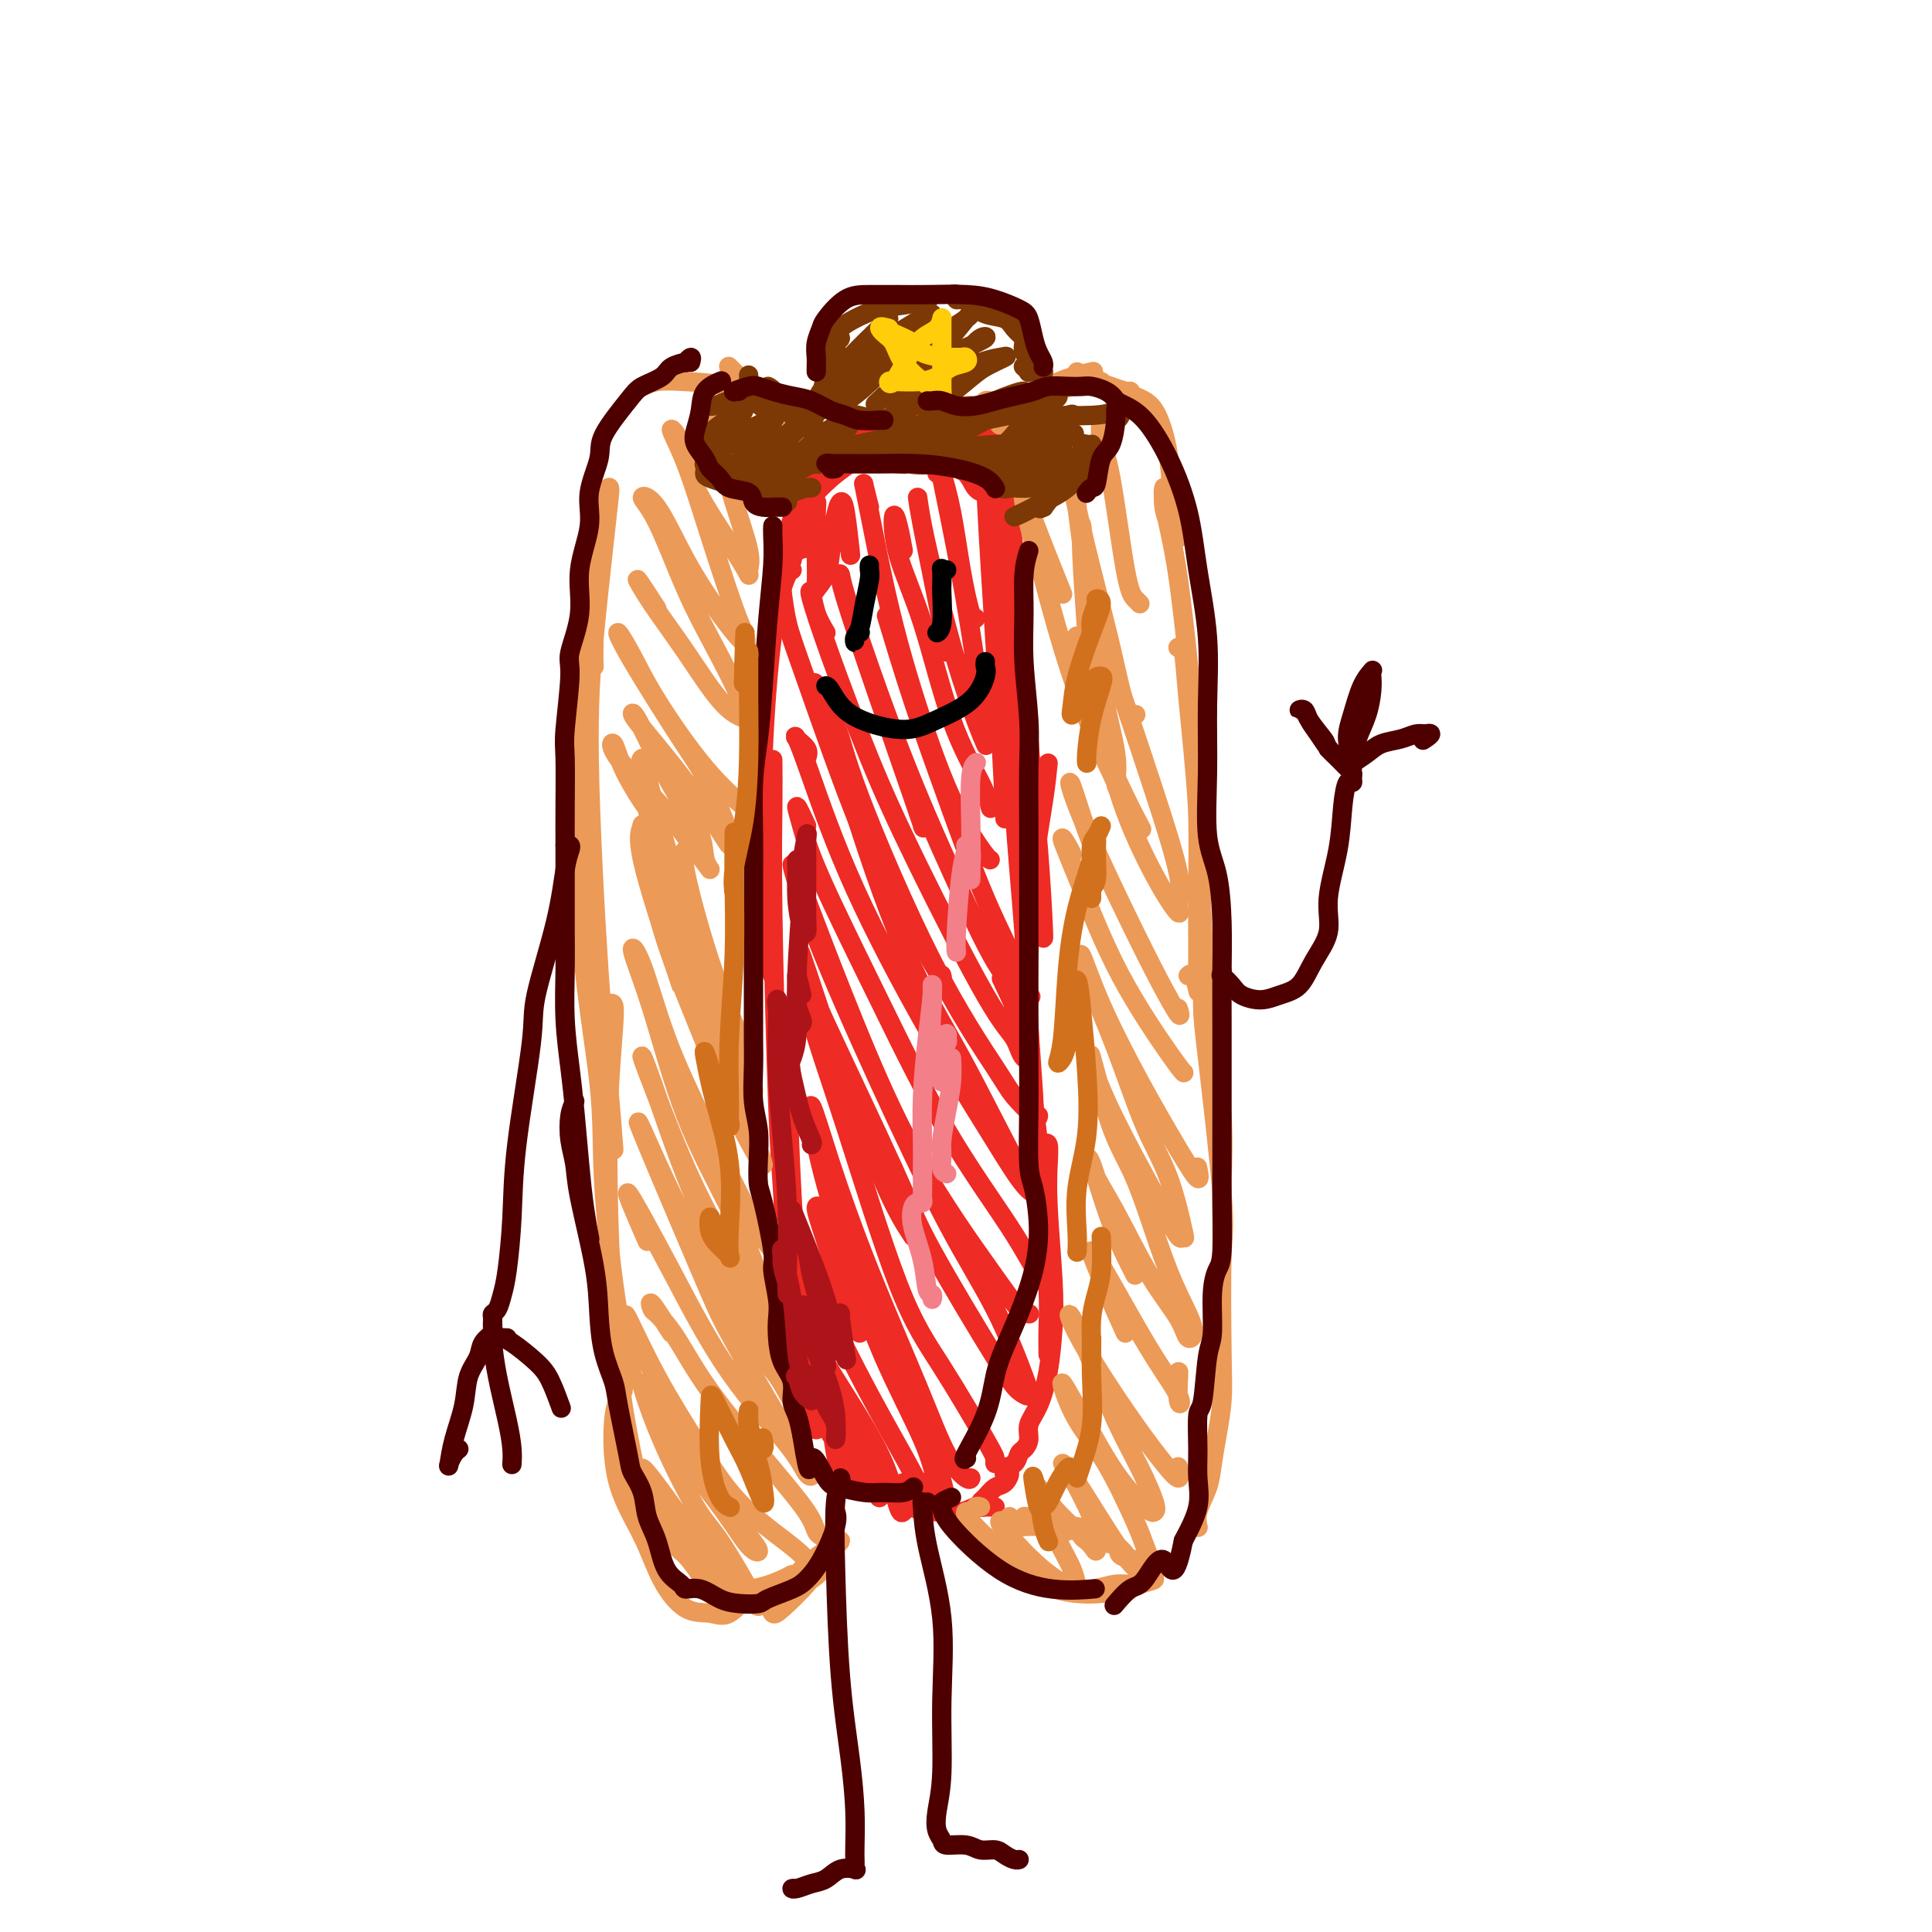<svg viewBox='0 0 400 400' version='1.1' xmlns='http://www.w3.org/2000/svg' xmlns:xlink='http://www.w3.org/1999/xlink'><g fill='none' stroke='#EE2B24' stroke-width='4' stroke-linecap='round' stroke-linejoin='round'><path d='M187,307c0.639,-0.008 1.278,-0.016 2,0c0.722,0.016 1.525,0.057 2,0c0.475,-0.057 0.620,-0.211 1,0c0.380,0.211 0.994,0.789 1,1c0.006,0.211 -0.596,0.055 -1,0c-0.404,-0.055 -0.609,-0.010 -1,0c-0.391,0.010 -0.969,-0.014 -2,0c-1.031,0.014 -2.514,0.067 -3,0c-0.486,-0.067 0.026,-0.253 0,0c-0.026,0.253 -0.591,0.944 -1,1c-0.409,0.056 -0.661,-0.522 0,-1c0.661,-0.478 2.235,-0.856 3,-1c0.765,-0.144 0.719,-0.053 1,0c0.281,0.053 0.888,0.068 1,0c0.112,-0.068 -0.271,-0.218 -1,0c-0.729,0.218 -1.803,0.804 -3,1c-1.197,0.196 -2.517,0.001 -4,0c-1.483,-0.001 -3.130,0.192 -4,0c-0.870,-0.192 -0.963,-0.769 -1,-1c-0.037,-0.231 -0.019,-0.115 0,0'/><path d='M176,303c-0.330,0.550 -0.660,1.100 -1,1c-0.340,-0.100 -0.690,-0.850 -1,-1c-0.310,-0.150 -0.580,0.300 -1,-2c-0.420,-2.300 -0.989,-7.348 -2,-14c-1.011,-6.652 -2.465,-14.906 -3,-19c-0.535,-4.094 -0.153,-4.027 0,-4c0.153,0.027 0.076,0.013 0,0'/><path d='M169,296c0.126,-0.322 0.251,-0.645 0,-1c-0.251,-0.355 -0.880,-0.744 -1,-2c-0.120,-1.256 0.269,-3.380 0,-7c-0.269,-3.620 -1.196,-8.735 -2,-15c-0.804,-6.265 -1.483,-13.679 -2,-23c-0.517,-9.321 -0.870,-20.548 -1,-26c-0.130,-5.452 -0.037,-5.129 0,-5c0.037,0.129 0.019,0.065 0,0'/><path d='M165,273c-0.334,0.010 -0.668,0.020 -1,-1c-0.332,-1.020 -0.663,-3.070 -1,-8c-0.337,-4.930 -0.679,-12.741 -1,-18c-0.321,-5.259 -0.622,-7.967 -1,-18c-0.378,-10.033 -0.833,-27.390 -1,-39c-0.167,-11.610 -0.045,-17.472 0,-22c0.045,-4.528 0.013,-7.722 0,-9c-0.013,-1.278 -0.006,-0.639 0,0'/><path d='M160,202c0.082,0.163 0.164,0.325 0,0c-0.164,-0.325 -0.575,-1.139 -1,-3c-0.425,-1.861 -0.864,-4.769 -1,-10c-0.136,-5.231 0.030,-12.785 0,-18c-0.030,-5.215 -0.257,-8.091 0,-15c0.257,-6.909 0.997,-17.852 2,-25c1.003,-7.148 2.270,-10.501 3,-12c0.730,-1.499 0.923,-1.142 1,-1c0.077,0.142 0.039,0.071 0,0'/><path d='M164,116c-0.020,-0.674 -0.040,-1.348 0,-2c0.040,-0.652 0.139,-1.283 0,-2c-0.139,-0.717 -0.517,-1.520 0,-3c0.517,-1.480 1.928,-3.636 4,-6c2.072,-2.364 4.804,-4.934 8,-7c3.196,-2.066 6.857,-3.626 10,-5c3.143,-1.374 5.769,-2.562 7,-3c1.231,-0.438 1.066,-0.125 1,0c-0.066,0.125 -0.033,0.063 0,0'/><path d='M205,93c-0.030,0.338 -0.061,0.675 0,1c0.061,0.325 0.212,0.636 0,1c-0.212,0.364 -0.787,0.779 -1,1c-0.213,0.221 -0.065,0.247 0,0c0.065,-0.247 0.045,-0.768 0,-1c-0.045,-0.232 -0.117,-0.175 0,3c0.117,3.175 0.423,9.470 1,19c0.577,9.530 1.425,22.297 2,32c0.575,9.703 0.879,16.344 1,19c0.121,2.656 0.061,1.328 0,0'/><path d='M206,101c-0.088,-0.300 -0.175,-0.600 0,-1c0.175,-0.400 0.613,-0.901 1,-1c0.387,-0.099 0.723,0.204 1,1c0.277,0.796 0.495,2.085 1,6c0.505,3.915 1.298,10.457 2,19c0.702,8.543 1.312,19.088 2,28c0.688,8.912 1.452,16.193 2,23c0.548,6.807 0.878,13.140 1,16c0.122,2.860 0.035,2.246 0,2c-0.035,-0.246 -0.017,-0.123 0,0'/><path d='M204,90c-0.059,-0.323 -0.118,-0.645 0,-1c0.118,-0.355 0.412,-0.742 1,0c0.588,0.742 1.471,2.613 2,7c0.529,4.387 0.705,11.292 1,19c0.295,7.708 0.710,16.221 1,25c0.290,8.779 0.456,17.824 1,27c0.544,9.176 1.466,18.484 2,26c0.534,7.516 0.679,13.241 1,19c0.321,5.759 0.817,11.550 1,15c0.183,3.450 0.052,4.557 0,5c-0.052,0.443 -0.026,0.221 0,0'/><path d='M217,158c-0.223,2.213 -0.445,4.427 -1,8c-0.555,3.573 -1.442,8.507 -2,14c-0.558,5.493 -0.787,11.545 -1,18c-0.213,6.455 -0.411,13.313 0,20c0.411,6.687 1.431,13.204 2,19c0.569,5.796 0.688,10.871 1,16c0.312,5.129 0.815,10.313 1,14c0.185,3.687 0.050,5.877 0,8c-0.050,2.123 -0.014,4.178 0,5c0.014,0.822 0.007,0.411 0,0'/><path d='M216,237c0.415,-0.284 0.830,-0.569 1,0c0.170,0.569 0.096,1.991 0,4c-0.096,2.009 -0.213,4.606 0,9c0.213,4.394 0.757,10.583 1,15c0.243,4.417 0.185,7.060 0,10c-0.185,2.940 -0.497,6.178 -1,9c-0.503,2.822 -1.196,5.227 -2,7c-0.804,1.773 -1.720,2.913 -2,4c-0.280,1.087 0.075,2.122 0,3c-0.075,0.878 -0.580,1.598 -1,2c-0.420,0.402 -0.755,0.487 -1,1c-0.245,0.513 -0.401,1.456 -1,2c-0.599,0.544 -1.641,0.689 -2,1c-0.359,0.311 -0.035,0.789 0,1c0.035,0.211 -0.218,0.154 0,0c0.218,-0.154 0.906,-0.406 1,0c0.094,0.406 -0.406,1.472 -1,2c-0.594,0.528 -1.280,0.520 -2,1c-0.720,0.480 -1.473,1.449 -2,2c-0.527,0.551 -0.830,0.683 -1,1c-0.170,0.317 -0.209,0.817 0,1c0.209,0.183 0.667,0.049 1,0c0.333,-0.049 0.543,-0.013 1,0c0.457,0.013 1.162,0.004 1,0c-0.162,-0.004 -1.189,-0.001 -2,0c-0.811,0.001 -1.405,0.001 -2,0'/><path d='M202,312c-1.063,0.227 -1.721,0.796 -3,1c-1.279,0.204 -3.178,0.044 -5,0c-1.822,-0.044 -3.568,0.026 -5,-1c-1.432,-1.026 -2.552,-3.150 -3,-4c-0.448,-0.850 -0.224,-0.425 0,0'/><path d='M174,299c-0.742,-0.565 -1.484,-1.130 -2,-2c-0.516,-0.870 -0.808,-2.045 -1,-3c-0.192,-0.955 -0.286,-1.690 0,-2c0.286,-0.310 0.953,-0.197 2,1c1.047,1.197 2.474,3.476 4,6c1.526,2.524 3.151,5.294 4,7c0.849,1.706 0.923,2.350 1,3c0.077,0.650 0.159,1.307 0,1c-0.159,-0.307 -0.559,-1.577 -1,-2c-0.441,-0.423 -0.923,0.001 -2,-2c-1.077,-2.001 -2.748,-6.428 -4,-10c-1.252,-3.572 -2.085,-6.291 -3,-9c-0.915,-2.709 -1.913,-5.408 -2,-6c-0.087,-0.592 0.737,0.923 2,3c1.263,2.077 2.966,4.714 5,8c2.034,3.286 4.398,7.219 6,11c1.602,3.781 2.443,7.408 3,9c0.557,1.592 0.830,1.148 1,1c0.170,-0.148 0.238,-0.001 0,-1c-0.238,-0.999 -0.782,-3.142 -1,-4c-0.218,-0.858 -0.109,-0.429 0,0'/><path d='M173,276c0.016,-0.783 0.032,-1.566 -1,-4c-1.032,-2.434 -3.111,-6.520 -4,-8c-0.889,-1.480 -0.588,-0.355 0,1c0.588,1.355 1.463,2.940 3,6c1.537,3.060 3.736,7.594 6,12c2.264,4.406 4.593,8.683 7,13c2.407,4.317 4.893,8.673 6,11c1.107,2.327 0.837,2.627 1,3c0.163,0.373 0.761,0.821 1,1c0.239,0.179 0.120,0.090 0,0'/><path d='M178,276c-0.348,-0.205 -0.696,-0.410 -2,-4c-1.304,-3.590 -3.564,-10.567 -5,-15c-1.436,-4.433 -2.049,-6.324 -2,-7c0.049,-0.676 0.761,-0.139 2,2c1.239,2.139 3.005,5.880 5,11c1.995,5.120 4.220,11.618 7,18c2.780,6.382 6.114,12.646 8,17c1.886,4.354 2.324,6.796 3,9c0.676,2.204 1.591,4.169 2,5c0.409,0.831 0.312,0.528 0,-1c-0.312,-1.528 -0.839,-4.280 -2,-8c-1.161,-3.720 -2.955,-8.407 -5,-13c-2.045,-4.593 -4.343,-9.093 -7,-15c-2.657,-5.907 -5.675,-13.220 -8,-20c-2.325,-6.780 -3.957,-13.026 -5,-18c-1.043,-4.974 -1.498,-8.677 -1,-8c0.498,0.677 1.948,5.734 4,12c2.052,6.266 4.708,13.742 8,22c3.292,8.258 7.222,17.298 10,24c2.778,6.702 4.404,11.064 6,14c1.596,2.936 3.160,4.444 4,5c0.840,0.556 0.954,0.159 1,0c0.046,-0.159 0.023,-0.079 0,0'/><path d='M168,207c0.138,-0.561 0.275,-1.122 0,-1c-0.275,0.122 -0.963,0.925 0,5c0.963,4.075 3.579,11.420 7,22c3.421,10.580 7.649,24.394 11,33c3.351,8.606 5.826,12.005 9,17c3.174,4.995 7.047,11.586 9,15c1.953,3.414 1.987,3.650 2,4c0.013,0.350 0.004,0.814 0,1c-0.004,0.186 -0.002,0.093 0,0'/><path d='M189,256c-1.422,-2.150 -2.843,-4.300 -5,-9c-2.157,-4.700 -5.049,-11.950 -7,-17c-1.951,-5.050 -2.962,-7.900 -5,-14c-2.038,-6.100 -5.103,-15.449 -6,-18c-0.897,-2.551 0.375,1.697 1,4c0.625,2.303 0.604,2.662 4,10c3.396,7.338 10.210,21.656 14,30c3.790,8.344 4.557,10.715 8,17c3.443,6.285 9.562,16.484 13,22c3.438,5.516 4.194,6.348 5,7c0.806,0.652 1.660,1.126 2,1c0.340,-0.126 0.164,-0.850 -1,-4c-1.164,-3.150 -3.317,-8.726 -6,-14c-2.683,-5.274 -5.898,-10.247 -10,-18c-4.102,-7.753 -9.093,-18.287 -14,-29c-4.907,-10.713 -9.732,-21.603 -13,-30c-3.268,-8.397 -4.979,-14.299 -5,-15c-0.021,-0.701 1.650,3.798 4,10c2.350,6.202 5.380,14.107 9,23c3.620,8.893 7.832,18.775 13,28c5.168,9.225 11.294,17.792 15,23c3.706,5.208 4.993,7.056 6,8c1.007,0.944 1.733,0.985 2,1c0.267,0.015 0.076,0.004 0,0c-0.076,-0.004 -0.038,-0.002 0,0'/><path d='M167,171c-0.911,-1.964 -1.822,-3.929 -2,-4c-0.178,-0.071 0.377,1.751 1,4c0.623,2.249 1.315,4.924 4,11c2.685,6.076 7.364,15.551 12,25c4.636,9.449 9.228,18.872 14,27c4.772,8.128 9.722,14.962 13,20c3.278,5.038 4.882,8.279 6,10c1.118,1.721 1.748,1.920 2,2c0.252,0.080 0.126,0.040 0,0'/><path d='M167,157c0.215,-0.648 0.429,-1.296 0,-2c-0.429,-0.704 -1.502,-1.464 -2,-2c-0.498,-0.536 -0.421,-0.847 0,0c0.421,0.847 1.187,2.853 3,8c1.813,5.147 4.675,13.436 9,23c4.325,9.564 10.113,20.403 15,29c4.887,8.597 8.872,14.953 12,20c3.128,5.047 5.398,8.785 7,11c1.602,2.215 2.534,2.906 3,3c0.466,0.094 0.464,-0.408 0,-1c-0.464,-0.592 -1.391,-1.275 -4,-6c-2.609,-4.725 -6.899,-13.493 -11,-21c-4.101,-7.507 -8.014,-13.754 -12,-23c-3.986,-9.246 -8.046,-21.490 -11,-31c-2.954,-9.510 -4.804,-16.284 -6,-20c-1.196,-3.716 -1.740,-4.373 -1,-3c0.740,1.373 2.762,4.778 4,8c1.238,3.222 1.691,6.262 5,15c3.309,8.738 9.475,23.175 15,34c5.525,10.825 10.409,18.039 13,22c2.591,3.961 2.890,4.670 4,6c1.110,1.330 3.029,3.281 4,4c0.971,0.719 0.992,0.205 1,0c0.008,-0.205 0.004,-0.103 0,0'/><path d='M162,123c-0.066,-0.527 -0.131,-1.054 0,0c0.131,1.054 0.459,3.688 1,6c0.541,2.312 1.294,4.300 4,12c2.706,7.700 7.366,21.110 11,30c3.634,8.890 6.242,13.259 9,18c2.758,4.741 5.666,9.853 7,12c1.334,2.147 1.096,1.328 1,1c-0.096,-0.328 -0.048,-0.164 0,0'/><path d='M171,131c-0.751,-1.268 -1.502,-2.536 -2,-4c-0.498,-1.464 -0.743,-3.124 -1,-4c-0.257,-0.876 -0.527,-0.969 0,1c0.527,1.969 1.850,5.999 4,12c2.150,6.001 5.128,13.973 8,21c2.872,7.027 5.640,13.109 10,22c4.360,8.891 10.313,20.590 14,27c3.687,6.410 5.110,7.530 6,9c0.890,1.470 1.249,3.291 2,4c0.751,0.709 1.895,0.306 1,-3c-0.895,-3.306 -3.827,-9.516 -5,-12c-1.173,-2.484 -0.586,-1.242 0,0'/><path d='M191,171c0.279,0.705 0.559,1.409 -2,-6c-2.559,-7.409 -7.955,-22.932 -11,-32c-3.045,-9.068 -3.737,-11.682 -4,-13c-0.263,-1.318 -0.096,-1.339 0,-1c0.096,0.339 0.120,1.039 1,4c0.880,2.961 2.615,8.184 5,15c2.385,6.816 5.421,15.226 9,24c3.579,8.774 7.703,17.912 11,25c3.297,7.088 5.767,12.126 8,15c2.233,2.874 4.228,3.583 5,4c0.772,0.417 0.323,0.540 0,0c-0.323,-0.540 -0.518,-1.744 -2,-5c-1.482,-3.256 -4.251,-8.563 -7,-15c-2.749,-6.437 -5.479,-14.004 -8,-21c-2.521,-6.996 -4.833,-13.422 -7,-20c-2.167,-6.578 -4.191,-13.308 -5,-16c-0.809,-2.692 -0.405,-1.346 0,0'/><path d='M180,105c-0.388,-1.518 -0.776,-3.037 -1,-4c-0.224,-0.963 -0.283,-1.372 0,0c0.283,1.372 0.909,4.525 2,10c1.091,5.475 2.646,13.271 5,22c2.354,8.729 5.506,18.392 8,25c2.494,6.608 4.328,10.163 6,13c1.672,2.837 3.181,4.956 4,6c0.819,1.044 0.948,1.013 1,1c0.052,-0.013 0.026,-0.006 0,0'/><path d='M187,114c-0.310,-1.721 -0.620,-3.442 -1,-5c-0.380,-1.558 -0.831,-2.953 -1,-2c-0.169,0.953 -0.056,4.252 1,8c1.056,3.748 3.054,7.943 5,14c1.946,6.057 3.841,13.974 6,20c2.159,6.026 4.581,10.161 6,13c1.419,2.839 1.834,4.383 2,5c0.166,0.617 0.083,0.309 0,0'/><path d='M196,135c-0.003,-0.481 -0.007,-0.961 -1,-6c-0.993,-5.039 -2.976,-14.636 -4,-20c-1.024,-5.364 -1.088,-6.494 -1,-6c0.088,0.494 0.328,2.613 1,6c0.672,3.387 1.774,8.044 3,13c1.226,4.956 2.575,10.212 4,15c1.425,4.788 2.927,9.107 4,12c1.073,2.893 1.719,4.359 2,5c0.281,0.641 0.198,0.459 0,-1c-0.198,-1.459 -0.510,-4.193 -1,-8c-0.490,-3.807 -1.159,-8.688 -2,-14c-0.841,-5.312 -1.855,-11.055 -3,-17c-1.145,-5.945 -2.419,-12.093 -3,-15c-0.581,-2.907 -0.467,-2.572 0,-1c0.467,1.572 1.288,4.383 2,8c0.712,3.617 1.315,8.042 2,12c0.685,3.958 1.454,7.450 2,9c0.546,1.550 0.870,1.157 1,1c0.130,-0.157 0.065,-0.079 0,0'/><path d='M190,95c-0.825,0.087 -1.650,0.173 -2,0c-0.350,-0.173 -0.225,-0.607 0,-1c0.225,-0.393 0.549,-0.746 1,-1c0.451,-0.254 1.029,-0.408 2,0c0.971,0.408 2.335,1.377 4,2c1.665,0.623 3.631,0.898 5,2c1.369,1.102 2.141,3.031 3,4c0.859,0.969 1.804,0.978 2,1c0.196,0.022 -0.356,0.058 -1,0c-0.644,-0.058 -1.379,-0.211 -2,-1c-0.621,-0.789 -1.128,-2.215 -2,-3c-0.872,-0.785 -2.111,-0.930 -3,-2c-0.889,-1.070 -1.430,-3.066 -2,-4c-0.570,-0.934 -1.168,-0.805 -2,-1c-0.832,-0.195 -1.896,-0.714 -3,-1c-1.104,-0.286 -2.247,-0.339 -4,0c-1.753,0.339 -4.116,1.072 -6,2c-1.884,0.928 -3.289,2.053 -5,3c-1.711,0.947 -3.727,1.718 -5,3c-1.273,1.282 -1.804,3.076 -2,4c-0.196,0.924 -0.056,0.978 0,1c0.056,0.022 0.028,0.011 0,0'/><path d='M186,88c-0.265,-0.040 -0.530,-0.079 -1,0c-0.470,0.079 -1.146,0.278 -2,1c-0.854,0.722 -1.886,1.968 -3,3c-1.114,1.032 -2.308,1.849 -4,3c-1.692,1.151 -3.880,2.636 -6,5c-2.120,2.364 -4.172,5.608 -6,9c-1.828,3.392 -3.432,6.932 -4,10c-0.568,3.068 -0.099,5.664 0,7c0.099,1.336 -0.171,1.412 0,2c0.171,0.588 0.784,1.687 1,2c0.216,0.313 0.036,-0.159 0,-1c-0.036,-0.841 0.072,-2.049 0,-4c-0.072,-1.951 -0.322,-4.643 0,-7c0.322,-2.357 1.218,-4.379 2,-7c0.782,-2.621 1.449,-5.840 3,-9c1.551,-3.160 3.984,-6.260 7,-9c3.016,-2.740 6.615,-5.119 9,-6c2.385,-0.881 3.557,-0.263 5,0c1.443,0.263 3.157,0.170 4,1c0.843,0.830 0.815,2.584 1,4c0.185,1.416 0.582,2.495 1,3c0.418,0.505 0.858,0.436 1,1c0.142,0.564 -0.013,1.759 0,2c0.013,0.241 0.196,-0.474 0,-1c-0.196,-0.526 -0.770,-0.865 -1,-1c-0.230,-0.135 -0.115,-0.068 0,0'/><path d='M169,111c-0.117,0.764 -0.235,1.528 -1,2c-0.765,0.472 -2.178,0.653 -3,1c-0.822,0.347 -1.054,0.859 -1,1c0.054,0.141 0.393,-0.091 1,-1c0.607,-0.909 1.483,-2.497 2,-4c0.517,-1.503 0.675,-2.921 1,-4c0.325,-1.079 0.817,-1.818 1,-2c0.183,-0.182 0.056,0.192 0,2c-0.056,1.808 -0.040,5.050 0,8c0.040,2.950 0.105,5.608 0,7c-0.105,1.392 -0.379,1.518 0,1c0.379,-0.518 1.411,-1.680 2,-3c0.589,-1.320 0.736,-2.797 1,-5c0.264,-2.203 0.645,-5.132 1,-7c0.355,-1.868 0.683,-2.676 1,-3c0.317,-0.324 0.624,-0.164 1,2c0.376,2.164 0.822,6.333 1,8c0.178,1.667 0.089,0.834 0,0'/></g>
<g fill='none' stroke='#EC9A57' stroke-width='4' stroke-linecap='round' stroke-linejoin='round'><path d='M210,87c-1.119,0.295 -2.238,0.589 -2,0c0.238,-0.589 1.833,-2.062 3,-3c1.167,-0.938 1.908,-1.342 3,-2c1.092,-0.658 2.537,-1.571 3,-2c0.463,-0.429 -0.055,-0.374 0,0c0.055,0.374 0.685,1.066 0,2c-0.685,0.934 -2.684,2.108 -4,3c-1.316,0.892 -1.949,1.501 -3,2c-1.051,0.499 -2.519,0.887 -3,1c-0.481,0.113 0.026,-0.050 1,-1c0.974,-0.950 2.416,-2.685 4,-4c1.584,-1.315 3.311,-2.208 5,-3c1.689,-0.792 3.339,-1.482 5,-2c1.661,-0.518 3.332,-0.862 4,-1c0.668,-0.138 0.334,-0.069 0,0'/><path d='M223,77c-0.069,0.437 -0.138,0.874 0,1c0.138,0.126 0.482,-0.057 1,0c0.518,0.057 1.211,0.356 3,1c1.789,0.644 4.674,1.635 6,2c1.326,0.365 1.093,0.104 1,0c-0.093,-0.104 -0.047,-0.052 0,0'/><path d='M206,83c-0.313,0.024 -0.627,0.048 -1,0c-0.373,-0.048 -0.807,-0.167 -1,0c-0.193,0.167 -0.146,0.620 0,1c0.146,0.380 0.392,0.687 0,1c-0.392,0.313 -1.422,0.631 -2,1c-0.578,0.369 -0.704,0.789 -1,1c-0.296,0.211 -0.762,0.214 -1,0c-0.238,-0.214 -0.249,-0.646 0,-1c0.249,-0.354 0.757,-0.632 1,-1c0.243,-0.368 0.222,-0.827 0,-1c-0.222,-0.173 -0.645,-0.061 -1,0c-0.355,0.061 -0.641,0.069 -1,0c-0.359,-0.069 -0.790,-0.215 -1,0c-0.210,0.215 -0.198,0.792 0,1c0.198,0.208 0.583,0.046 1,0c0.417,-0.046 0.865,0.025 1,0c0.135,-0.025 -0.043,-0.146 0,0c0.043,0.146 0.306,0.559 0,1c-0.306,0.441 -1.181,0.911 -2,1c-0.819,0.089 -1.580,-0.203 -2,0c-0.420,0.203 -0.498,0.901 0,1c0.498,0.099 1.571,-0.400 3,-1c1.429,-0.600 3.215,-1.300 5,-2'/><path d='M204,85c1.893,-0.730 2.626,-1.554 4,-2c1.374,-0.446 3.390,-0.513 6,-1c2.610,-0.487 5.812,-1.395 8,-2c2.188,-0.605 3.360,-0.909 4,-1c0.640,-0.091 0.749,0.031 1,0c0.251,-0.031 0.644,-0.213 1,0c0.356,0.213 0.676,0.823 1,1c0.324,0.177 0.654,-0.080 1,0c0.346,0.080 0.708,0.495 2,1c1.292,0.505 3.513,1.099 5,2c1.487,0.901 2.241,2.109 3,4c0.759,1.891 1.523,4.466 2,8c0.477,3.534 0.667,8.028 1,11c0.333,2.972 0.809,4.420 1,5c0.191,0.580 0.095,0.290 0,0'/><path d='M243,111c-0.858,-2.052 -1.716,-4.104 -2,-6c-0.284,-1.896 0.008,-3.637 0,-4c-0.008,-0.363 -0.314,0.653 0,3c0.314,2.347 1.247,6.027 2,10c0.753,3.973 1.326,8.241 2,14c0.674,5.759 1.448,13.010 2,20c0.552,6.990 0.881,13.718 1,20c0.119,6.282 0.029,12.117 0,17c-0.029,4.883 0.003,8.815 0,12c-0.003,3.185 -0.039,5.624 0,7c0.039,1.376 0.155,1.688 0,1c-0.155,-0.688 -0.580,-2.378 -1,-3c-0.420,-0.622 -0.834,-0.178 -1,0c-0.166,0.178 -0.083,0.089 0,0'/><path d='M244,134c-0.098,0.048 -0.196,0.095 0,0c0.196,-0.095 0.685,-0.333 1,1c0.315,1.333 0.456,4.237 1,10c0.544,5.763 1.491,14.387 2,23c0.509,8.613 0.581,17.216 1,25c0.419,7.784 1.184,14.748 2,21c0.816,6.252 1.683,11.791 2,17c0.317,5.209 0.085,10.087 0,14c-0.085,3.913 -0.023,6.861 0,9c0.023,2.139 0.007,3.468 0,4c-0.007,0.532 -0.003,0.266 0,0'/><path d='M249,200c-0.002,-1.111 -0.003,-2.222 0,-3c0.003,-0.778 0.011,-1.223 0,1c-0.011,2.223 -0.042,7.114 0,10c0.042,2.886 0.156,3.767 1,11c0.844,7.233 2.420,20.817 3,28c0.580,7.183 0.166,7.964 0,13c-0.166,5.036 -0.085,14.327 0,20c0.085,5.673 0.173,7.728 0,10c-0.173,2.272 -0.607,4.760 -1,7c-0.393,2.240 -0.746,4.233 -1,6c-0.254,1.767 -0.408,3.309 -1,5c-0.592,1.691 -1.621,3.532 -2,5c-0.379,1.468 -0.108,2.562 0,3c0.108,0.438 0.054,0.219 0,0'/><path d='M225,319c-0.541,-0.394 -1.081,-0.788 -1,-1c0.081,-0.212 0.785,-0.242 1,0c0.215,0.242 -0.059,0.757 1,1c1.059,0.243 3.450,0.216 5,1c1.550,0.784 2.258,2.380 3,3c0.742,0.620 1.518,0.265 1,0c-0.518,-0.265 -2.330,-0.439 -3,-1c-0.670,-0.561 -0.199,-1.507 -1,-2c-0.801,-0.493 -2.875,-0.532 -4,-1c-1.125,-0.468 -1.303,-1.365 -2,-2c-0.697,-0.635 -1.914,-1.008 -3,-1c-1.086,0.008 -2.043,0.397 -3,0c-0.957,-0.397 -1.916,-1.581 -3,-2c-1.084,-0.419 -2.295,-0.075 -3,0c-0.705,0.075 -0.906,-0.120 -1,0c-0.094,0.120 -0.082,0.555 0,1c0.082,0.445 0.232,0.900 1,1c0.768,0.100 2.152,-0.155 3,0c0.848,0.155 1.158,0.721 2,1c0.842,0.279 2.216,0.271 3,0c0.784,-0.271 0.979,-0.804 1,-1c0.021,-0.196 -0.131,-0.055 -1,0c-0.869,0.055 -2.453,0.025 -4,0c-1.547,-0.025 -3.055,-0.045 -4,0c-0.945,0.045 -1.325,0.157 -2,0c-0.675,-0.157 -1.643,-0.581 -2,-1c-0.357,-0.419 -0.102,-0.834 0,-1c0.102,-0.166 0.051,-0.083 0,0'/><path d='M167,95c0.111,-0.340 0.223,-0.681 0,-1c-0.223,-0.319 -0.779,-0.617 -1,-1c-0.221,-0.383 -0.106,-0.849 0,-1c0.106,-0.151 0.203,0.015 0,0c-0.203,-0.015 -0.705,-0.209 -1,-1c-0.295,-0.791 -0.384,-2.177 -1,-3c-0.616,-0.823 -1.759,-1.082 -3,-2c-1.241,-0.918 -2.580,-2.493 -4,-4c-1.420,-1.507 -2.921,-2.944 -4,-4c-1.079,-1.056 -1.737,-1.730 -2,-2c-0.263,-0.270 -0.132,-0.135 0,0'/><path d='M160,85c-0.125,0.407 -0.250,0.815 0,1c0.250,0.185 0.876,0.148 1,0c0.124,-0.148 -0.255,-0.407 -1,-1c-0.745,-0.593 -1.858,-1.519 -3,-2c-1.142,-0.481 -2.313,-0.518 -3,-1c-0.687,-0.482 -0.888,-1.411 -3,-2c-2.112,-0.589 -6.133,-0.838 -9,-1c-2.867,-0.162 -4.580,-0.236 -6,0c-1.420,0.236 -2.549,0.782 -3,1c-0.451,0.218 -0.226,0.109 0,0'/><path d='M123,138c-0.054,-0.867 -0.108,-1.734 0,-7c0.108,-5.266 0.377,-14.932 1,-21c0.623,-6.068 1.601,-8.537 2,-9c0.399,-0.463 0.218,1.080 0,3c-0.218,1.920 -0.472,4.215 -1,9c-0.528,4.785 -1.329,12.058 -2,19c-0.671,6.942 -1.213,13.554 -1,26c0.213,12.446 1.181,30.728 2,43c0.819,12.272 1.490,18.535 2,24c0.510,5.465 0.860,10.133 1,12c0.140,1.867 0.070,0.934 0,0'/><path d='M124,112c-0.047,-0.685 -0.093,-1.371 0,-2c0.093,-0.629 0.327,-1.203 0,1c-0.327,2.203 -1.214,7.183 -2,12c-0.786,4.817 -1.470,9.469 -2,21c-0.530,11.531 -0.905,29.939 0,45c0.905,15.061 3.090,26.774 4,35c0.910,8.226 0.545,12.964 1,21c0.455,8.036 1.730,19.371 3,27c1.270,7.629 2.534,11.554 3,13c0.466,1.446 0.133,0.413 0,0c-0.133,-0.413 -0.067,-0.207 0,0'/><path d='M126,208c0.394,-0.223 0.787,-0.445 1,0c0.213,0.445 0.244,1.559 0,5c-0.244,3.441 -0.763,9.209 -1,16c-0.237,6.791 -0.193,14.605 0,22c0.193,7.395 0.535,14.371 1,21c0.465,6.629 1.053,12.912 2,19c0.947,6.088 2.254,11.981 3,16c0.746,4.019 0.932,6.162 1,8c0.068,1.838 0.018,3.369 0,3c-0.018,-0.369 -0.005,-2.638 0,-4c0.005,-1.362 0.001,-1.818 0,-2c-0.001,-0.182 -0.001,-0.091 0,0'/><path d='M129,288c-0.313,0.570 -0.627,1.140 -1,2c-0.373,0.860 -0.807,2.010 -1,5c-0.193,2.990 -0.145,7.819 1,12c1.145,4.181 3.386,7.713 5,11c1.614,3.287 2.601,6.330 4,9c1.399,2.670 3.209,4.967 5,6c1.791,1.033 3.563,0.803 5,1c1.437,0.197 2.541,0.822 4,0c1.459,-0.822 3.274,-3.092 4,-4c0.726,-0.908 0.363,-0.454 0,0'/><path d='M171,318c0.015,0.742 0.029,1.484 0,2c-0.029,0.516 -0.102,0.807 0,1c0.102,0.193 0.378,0.287 0,1c-0.378,0.713 -1.410,2.043 -2,3c-0.590,0.957 -0.738,1.541 -2,3c-1.262,1.459 -3.637,3.794 -5,5c-1.363,1.206 -1.715,1.283 -2,1c-0.285,-0.283 -0.505,-0.926 0,-2c0.505,-1.074 1.733,-2.579 3,-4c1.267,-1.421 2.572,-2.759 4,-4c1.428,-1.241 2.980,-2.387 4,-3c1.020,-0.613 1.509,-0.695 2,-1c0.491,-0.305 0.985,-0.834 1,-1c0.015,-0.166 -0.448,0.030 -1,1c-0.552,0.970 -1.192,2.713 -2,4c-0.808,1.287 -1.784,2.120 -3,3c-1.216,0.880 -2.672,1.809 -4,3c-1.328,1.191 -2.527,2.644 -3,3c-0.473,0.356 -0.220,-0.387 0,-1c0.220,-0.613 0.406,-1.098 1,-2c0.594,-0.902 1.596,-2.221 2,-3c0.404,-0.779 0.211,-1.019 0,-1c-0.211,0.019 -0.442,0.297 -2,1c-1.558,0.703 -4.445,1.832 -7,2c-2.555,0.168 -4.778,-0.625 -7,-2c-2.222,-1.375 -4.445,-3.332 -6,-5c-1.555,-1.668 -2.444,-3.048 -3,-4c-0.556,-0.952 -0.778,-1.476 -1,-2'/><path d='M138,316c-1.170,-0.859 0.906,2.494 2,4c1.094,1.506 1.207,1.164 2,2c0.793,0.836 2.268,2.851 3,4c0.732,1.149 0.722,1.434 1,2c0.278,0.566 0.843,1.415 1,1c0.157,-0.415 -0.093,-2.094 -1,-4c-0.907,-1.906 -2.472,-4.039 -4,-6c-1.528,-1.961 -3.019,-3.750 -5,-7c-1.981,-3.250 -4.453,-7.959 -4,-8c0.453,-0.041 3.830,4.587 7,9c3.170,4.413 6.133,8.609 9,12c2.867,3.391 5.639,5.975 7,7c1.361,1.025 1.312,0.491 1,0c-0.312,-0.491 -0.887,-0.940 -1,-1c-0.113,-0.060 0.235,0.269 -1,-2c-1.235,-2.269 -4.052,-7.135 -6,-10c-1.948,-2.865 -3.028,-3.730 -5,-7c-1.972,-3.270 -4.836,-8.944 -7,-14c-2.164,-5.056 -3.629,-9.495 -4,-11c-0.371,-1.505 0.351,-0.075 2,3c1.649,3.075 4.225,7.795 7,12c2.775,4.205 5.748,7.894 8,11c2.252,3.106 3.782,5.629 5,7c1.218,1.371 2.125,1.588 2,1c-0.125,-0.588 -1.281,-1.982 -2,-3c-0.719,-1.018 -1.001,-1.659 -3,-5c-1.999,-3.341 -5.714,-9.383 -9,-15c-3.286,-5.617 -6.143,-10.808 -9,-16'/><path d='M134,282c-3.625,-6.406 -3.687,-6.920 -4,-8c-0.313,-1.080 -0.876,-2.726 0,-1c0.876,1.726 3.191,6.823 6,12c2.809,5.177 6.112,10.435 9,15c2.888,4.565 5.362,8.439 9,12c3.638,3.561 8.439,6.810 11,9c2.561,2.190 2.882,3.320 3,4c0.118,0.680 0.034,0.908 0,1c-0.034,0.092 -0.017,0.046 0,0'/><path d='M139,276c-1.683,-2.643 -3.367,-5.286 -4,-6c-0.633,-0.714 -0.217,0.500 0,1c0.217,0.500 0.233,0.286 1,1c0.767,0.714 2.285,2.355 4,5c1.715,2.645 3.626,6.292 7,11c3.374,4.708 8.211,10.477 12,15c3.789,4.523 6.531,7.800 8,10c1.469,2.200 1.665,3.323 2,4c0.335,0.677 0.810,0.908 1,1c0.190,0.092 0.095,0.046 0,0'/><path d='M134,257c-1.103,-2.539 -2.206,-5.078 -3,-7c-0.794,-1.922 -1.279,-3.225 -1,-3c0.279,0.225 1.320,1.980 3,5c1.680,3.020 3.997,7.306 7,13c3.003,5.694 6.692,12.796 11,19c4.308,6.204 9.234,11.511 12,15c2.766,3.489 3.373,5.159 4,6c0.627,0.841 1.274,0.854 1,0c-0.274,-0.854 -1.468,-2.573 -3,-5c-1.532,-2.427 -3.401,-5.561 -6,-10c-2.599,-4.439 -5.927,-10.183 -8,-14c-2.073,-3.817 -2.891,-5.706 -6,-13c-3.109,-7.294 -8.511,-19.993 -11,-26c-2.489,-6.007 -2.066,-5.323 -1,-3c1.066,2.323 2.776,6.285 5,11c2.224,4.715 4.961,10.184 8,16c3.039,5.816 6.379,11.980 9,16c2.621,4.020 4.521,5.895 6,8c1.479,2.105 2.535,4.441 3,5c0.465,0.559 0.339,-0.658 0,-2c-0.339,-1.342 -0.891,-2.809 -3,-7c-2.109,-4.191 -5.774,-11.106 -9,-17c-3.226,-5.894 -6.012,-10.766 -9,-18c-2.988,-7.234 -6.179,-16.828 -8,-22c-1.821,-5.172 -2.274,-5.920 -2,-5c0.274,0.920 1.274,3.510 3,8c1.726,4.490 4.177,10.880 7,17c2.823,6.120 6.016,11.971 9,17c2.984,5.029 5.759,9.234 7,11c1.241,1.766 0.950,1.091 1,1c0.050,-0.091 0.443,0.403 0,-1c-0.443,-1.403 -1.721,-4.701 -3,-8'/><path d='M157,264c-1.217,-3.561 -3.261,-8.463 -6,-14c-2.739,-5.537 -6.175,-11.707 -9,-19c-2.825,-7.293 -5.040,-15.707 -7,-22c-1.960,-6.293 -3.666,-10.464 -4,-12c-0.334,-1.536 0.705,-0.436 2,3c1.295,3.436 2.845,9.208 5,15c2.155,5.792 4.913,11.604 8,18c3.087,6.396 6.501,13.377 9,18c2.499,4.623 4.082,6.889 5,8c0.918,1.111 1.170,1.068 1,0c-0.170,-1.068 -0.763,-3.162 -1,-4c-0.237,-0.838 -0.119,-0.419 0,0'/><path d='M141,204c-3.402,-10.219 -6.804,-20.437 -8,-26c-1.196,-5.563 -0.187,-6.470 0,-7c0.187,-0.530 -0.449,-0.684 0,3c0.449,3.684 1.982,11.206 4,18c2.018,6.794 4.519,12.859 7,19c2.481,6.141 4.940,12.356 7,17c2.060,4.644 3.719,7.716 5,10c1.281,2.284 2.182,3.780 2,3c-0.182,-0.780 -1.447,-3.837 -2,-6c-0.553,-2.163 -0.393,-3.431 -2,-8c-1.607,-4.569 -4.980,-12.438 -8,-20c-3.020,-7.562 -5.685,-14.816 -8,-23c-2.315,-8.184 -4.279,-17.296 -5,-22c-0.721,-4.704 -0.201,-4.998 0,-5c0.201,-0.002 0.081,0.289 1,4c0.919,3.711 2.878,10.843 5,18c2.122,7.157 4.408,14.338 7,22c2.592,7.662 5.491,15.803 7,20c1.509,4.197 1.629,4.449 2,5c0.371,0.551 0.993,1.402 1,0c0.007,-1.402 -0.600,-5.055 -2,-9c-1.400,-3.945 -3.592,-8.181 -6,-15c-2.408,-6.819 -5.033,-16.220 -6,-21c-0.967,-4.780 -0.276,-4.937 0,-5c0.276,-0.063 0.138,-0.031 0,0'/><path d='M137,168c-0.726,0.057 -1.452,0.113 -2,0c-0.548,-0.113 -0.918,-0.397 -2,-2c-1.082,-1.603 -2.877,-4.527 -4,-7c-1.123,-2.473 -1.574,-4.496 -2,-5c-0.426,-0.504 -0.825,0.513 1,3c1.825,2.487 5.875,6.446 9,10c3.125,3.554 5.324,6.702 7,9c1.676,2.298 2.830,3.746 3,4c0.170,0.254 -0.644,-0.685 -1,-2c-0.356,-1.315 -0.254,-3.006 -1,-5c-0.746,-1.994 -2.338,-4.292 -4,-7c-1.662,-2.708 -3.392,-5.825 -5,-9c-1.608,-3.175 -3.093,-6.407 -4,-8c-0.907,-1.593 -1.234,-1.547 -1,-1c0.234,0.547 1.029,1.595 3,4c1.971,2.405 5.116,6.168 8,10c2.884,3.832 5.506,7.733 7,10c1.494,2.267 1.858,2.900 2,3c0.142,0.100 0.060,-0.334 0,-1c-0.060,-0.666 -0.099,-1.562 -1,-4c-0.901,-2.438 -2.664,-6.416 -4,-9c-1.336,-2.584 -2.246,-3.774 -5,-8c-2.754,-4.226 -7.353,-11.487 -10,-16c-2.647,-4.513 -3.342,-6.277 -3,-6c0.342,0.277 1.722,2.593 3,5c1.278,2.407 2.456,4.903 5,9c2.544,4.097 6.454,9.795 10,14c3.546,4.205 6.727,6.916 8,8c1.273,1.084 0.636,0.542 0,0'/><path d='M136,126c-1.872,-2.882 -3.744,-5.764 -4,-6c-0.256,-0.236 1.106,2.174 3,5c1.894,2.826 4.322,6.067 7,10c2.678,3.933 5.607,8.559 8,11c2.393,2.441 4.249,2.696 5,3c0.751,0.304 0.396,0.658 0,0c-0.396,-0.658 -0.833,-2.327 -2,-5c-1.167,-2.673 -3.062,-6.349 -5,-10c-1.938,-3.651 -3.918,-7.276 -6,-12c-2.082,-4.724 -4.267,-10.549 -6,-14c-1.733,-3.451 -3.014,-4.530 -3,-5c0.014,-0.470 1.321,-0.331 3,2c1.679,2.331 3.728,6.856 6,11c2.272,4.144 4.766,7.908 7,11c2.234,3.092 4.209,5.512 5,6c0.791,0.488 0.399,-0.958 0,-2c-0.399,-1.042 -0.804,-1.682 -2,-5c-1.196,-3.318 -3.182,-9.316 -5,-15c-1.818,-5.684 -3.469,-11.056 -5,-15c-1.531,-3.944 -2.942,-6.460 -3,-7c-0.058,-0.540 1.238,0.897 2,3c0.762,2.103 0.991,4.872 3,9c2.009,4.128 5.797,9.617 8,13c2.203,3.383 2.820,4.662 3,5c0.180,0.338 -0.076,-0.263 0,-1c0.076,-0.737 0.484,-1.610 0,-4c-0.484,-2.390 -1.861,-6.297 -3,-10c-1.139,-3.703 -2.040,-7.201 -3,-10c-0.960,-2.799 -1.980,-4.900 -3,-7'/><path d='M146,87c-1.392,-5.383 -0.373,-2.840 1,0c1.373,2.840 3.100,5.978 5,9c1.900,3.022 3.973,5.929 5,7c1.027,1.071 1.008,0.306 1,0c-0.008,-0.306 -0.004,-0.153 0,0'/><path d='M203,312c-0.339,-0.120 -0.678,-0.240 -1,0c-0.322,0.240 -0.629,0.841 -1,1c-0.371,0.159 -0.808,-0.125 -1,0c-0.192,0.125 -0.140,0.657 1,2c1.140,1.343 3.367,3.495 6,6c2.633,2.505 5.671,5.361 9,7c3.329,1.639 6.949,2.060 10,2c3.051,-0.060 5.535,-0.600 7,-1c1.465,-0.400 1.912,-0.658 3,-1c1.088,-0.342 2.818,-0.767 3,-1c0.182,-0.233 -1.183,-0.273 -2,0c-0.817,0.273 -1.087,0.860 -2,1c-0.913,0.140 -2.469,-0.168 -4,0c-1.531,0.168 -3.038,0.810 -5,1c-1.962,0.190 -4.380,-0.073 -7,-1c-2.620,-0.927 -5.442,-2.519 -8,-4c-2.558,-1.481 -4.853,-2.852 -6,-4c-1.147,-1.148 -1.147,-2.073 -1,-2c0.147,0.073 0.442,1.143 1,2c0.558,0.857 1.381,1.500 3,2c1.619,0.500 4.034,0.857 5,1c0.966,0.143 0.483,0.071 0,0'/><path d='M210,315c-0.344,-0.011 -0.688,-0.023 -1,0c-0.312,0.023 -0.591,0.080 -1,0c-0.409,-0.080 -0.946,-0.295 -1,0c-0.054,0.295 0.377,1.102 2,3c1.623,1.898 4.439,4.886 7,7c2.561,2.114 4.866,3.353 6,4c1.134,0.647 1.095,0.701 1,0c-0.095,-0.701 -0.248,-2.156 -1,-4c-0.752,-1.844 -2.103,-4.077 -3,-6c-0.897,-1.923 -1.338,-3.536 -2,-5c-0.662,-1.464 -1.544,-2.779 -2,-4c-0.456,-1.221 -0.486,-2.349 0,-2c0.486,0.349 1.489,2.175 3,4c1.511,1.825 3.529,3.648 5,5c1.471,1.352 2.395,2.234 3,3c0.605,0.766 0.889,1.416 1,1c0.111,-0.416 0.047,-1.899 0,-3c-0.047,-1.101 -0.078,-1.820 -1,-4c-0.922,-2.180 -2.736,-5.822 -4,-8c-1.264,-2.178 -1.979,-2.894 -2,-3c-0.021,-0.106 0.653,0.396 3,4c2.347,3.604 6.367,10.309 9,14c2.633,3.691 3.879,4.366 5,5c1.121,0.634 2.117,1.226 2,0c-0.117,-1.226 -1.345,-4.270 -2,-6c-0.655,-1.730 -0.735,-2.146 -2,-5c-1.265,-2.854 -3.715,-8.146 -6,-12c-2.285,-3.854 -4.406,-6.270 -6,-9c-1.594,-2.730 -2.660,-5.773 -3,-7c-0.340,-1.227 0.046,-0.636 1,1c0.954,1.636 2.477,4.318 4,7'/><path d='M225,295c1.799,3.097 3.795,6.839 6,10c2.205,3.161 4.618,5.741 6,7c1.382,1.259 1.732,1.198 2,1c0.268,-0.198 0.454,-0.534 0,-2c-0.454,-1.466 -1.547,-4.062 -3,-7c-1.453,-2.938 -3.267,-6.217 -5,-10c-1.733,-3.783 -3.385,-8.069 -5,-12c-1.615,-3.931 -3.191,-7.507 -4,-9c-0.809,-1.493 -0.850,-0.902 0,1c0.850,1.902 2.592,5.115 5,9c2.408,3.885 5.482,8.442 8,12c2.518,3.558 4.479,6.119 6,8c1.521,1.881 2.602,3.083 3,3c0.398,-0.083 0.114,-1.452 0,-2c-0.114,-0.548 -0.057,-0.274 0,0'/><path d='M233,276c-1.215,-2.676 -2.430,-5.352 -4,-9c-1.570,-3.648 -3.496,-8.269 -3,-8c0.496,0.269 3.415,5.427 6,10c2.585,4.573 4.836,8.560 7,12c2.164,3.440 4.240,6.333 5,8c0.760,1.667 0.204,2.107 0,1c-0.204,-1.107 -0.055,-3.759 0,-5c0.055,-1.241 0.016,-1.069 0,-1c-0.016,0.069 -0.008,0.034 0,0'/><path d='M235,264c-1.689,-3.309 -3.378,-6.619 -5,-11c-1.622,-4.381 -3.178,-9.835 -4,-12c-0.822,-2.165 -0.912,-1.041 0,1c0.912,2.041 2.825,5.000 5,9c2.175,4.000 4.613,9.042 7,13c2.387,3.958 4.723,6.832 6,9c1.277,2.168 1.494,3.629 2,4c0.506,0.371 1.301,-0.347 1,-2c-0.301,-1.653 -1.700,-4.241 -3,-7c-1.300,-2.759 -2.503,-5.690 -4,-10c-1.497,-4.310 -3.288,-10.000 -5,-14c-1.712,-4.000 -3.344,-6.309 -5,-11c-1.656,-4.691 -3.337,-11.763 -4,-14c-0.663,-2.237 -0.308,0.362 1,4c1.308,3.638 3.568,8.315 6,13c2.432,4.685 5.037,9.379 7,13c1.963,3.621 3.286,6.168 4,7c0.714,0.832 0.819,-0.051 1,0c0.181,0.051 0.438,1.036 0,-1c-0.438,-2.036 -1.570,-7.092 -3,-11c-1.430,-3.908 -3.159,-6.668 -5,-11c-1.841,-4.332 -3.794,-10.234 -6,-16c-2.206,-5.766 -4.663,-11.395 -6,-15c-1.337,-3.605 -1.552,-5.187 -1,-4c0.552,1.187 1.871,5.144 4,10c2.129,4.856 5.068,10.611 8,16c2.932,5.389 5.858,10.414 8,14c2.142,3.586 3.500,5.735 4,6c0.500,0.265 0.143,-1.353 0,-2c-0.143,-0.647 -0.071,-0.324 0,0'/><path d='M222,177c-0.233,-0.542 -0.466,-1.085 -1,-2c-0.534,-0.915 -1.369,-2.203 -1,-1c0.369,1.203 1.941,4.897 4,10c2.059,5.103 4.603,11.615 8,18c3.397,6.385 7.645,12.642 10,16c2.355,3.358 2.816,3.817 3,4c0.184,0.183 0.092,0.092 0,0'/><path d='M228,179c-0.949,-1.965 -1.898,-3.929 -3,-7c-1.102,-3.071 -2.357,-7.248 -3,-9c-0.643,-1.752 -0.672,-1.080 0,1c0.672,2.080 2.047,5.569 4,10c1.953,4.431 4.485,9.803 7,15c2.515,5.197 5.014,10.218 7,14c1.986,3.782 3.458,6.326 4,7c0.542,0.674 0.155,-0.522 0,-1c-0.155,-0.478 -0.077,-0.239 0,0'/><path d='M227,150c-0.614,-2.182 -1.227,-4.363 -2,-8c-0.773,-3.637 -1.705,-8.729 -2,-10c-0.295,-1.271 0.048,1.280 1,5c0.952,3.720 2.513,8.610 4,14c1.487,5.390 2.900,11.281 5,17c2.100,5.719 4.888,11.264 7,15c2.112,3.736 3.548,5.661 4,6c0.452,0.339 -0.082,-0.908 0,-2c0.082,-1.092 0.779,-2.028 0,-6c-0.779,-3.972 -3.032,-10.980 -5,-17c-1.968,-6.020 -3.649,-11.053 -6,-18c-2.351,-6.947 -5.373,-15.806 -7,-23c-1.627,-7.194 -1.861,-12.721 -2,-14c-0.139,-1.279 -0.184,1.690 0,6c0.184,4.310 0.596,9.962 1,16c0.404,6.038 0.799,12.464 2,18c1.201,5.536 3.208,10.183 5,14c1.792,3.817 3.369,6.805 4,8c0.631,1.195 0.315,0.598 0,0'/><path d='M220,123c-2.862,-7.130 -5.723,-14.261 -7,-18c-1.277,-3.739 -0.969,-4.088 -1,-4c-0.031,0.088 -0.399,0.613 0,3c0.399,2.387 1.567,6.635 3,12c1.433,5.365 3.133,11.847 5,18c1.867,6.153 3.902,11.978 6,17c2.098,5.022 4.260,9.242 5,11c0.740,1.758 0.059,1.054 0,0c-0.059,-1.054 0.506,-2.456 0,-6c-0.506,-3.544 -2.082,-9.229 -3,-14c-0.918,-4.771 -1.177,-8.630 -2,-15c-0.823,-6.370 -2.209,-15.253 -3,-22c-0.791,-6.747 -0.988,-11.357 -1,-13c-0.012,-1.643 0.160,-0.317 0,1c-0.160,1.317 -0.652,2.626 0,7c0.652,4.374 2.448,11.813 4,18c1.552,6.187 2.859,11.122 4,16c1.141,4.878 2.115,9.698 3,12c0.885,2.302 1.681,2.086 2,2c0.319,-0.086 0.159,-0.043 0,0'/><path d='M228,89c0.040,-1.198 0.080,-2.395 0,-2c-0.080,0.395 -0.281,2.383 0,4c0.281,1.617 1.042,2.864 2,8c0.958,5.136 2.112,14.160 3,19c0.888,4.840 1.508,5.495 2,6c0.492,0.505 0.855,0.858 1,1c0.145,0.142 0.073,0.071 0,0'/></g>
<g fill='none' stroke='#7C3805' stroke-width='4' stroke-linecap='round' stroke-linejoin='round'><path d='M162,101c0.428,-0.198 0.856,-0.396 1,0c0.144,0.396 0.005,1.384 0,2c-0.005,0.616 0.126,0.858 0,1c-0.126,0.142 -0.507,0.182 -1,0c-0.493,-0.182 -1.096,-0.586 -2,-1c-0.904,-0.414 -2.108,-0.840 -3,-2c-0.892,-1.160 -1.471,-3.056 -2,-4c-0.529,-0.944 -1.007,-0.938 -1,-1c0.007,-0.062 0.498,-0.192 1,-1c0.502,-0.808 1.014,-2.295 2,-3c0.986,-0.705 2.446,-0.630 3,-1c0.554,-0.370 0.201,-1.186 0,-2c-0.201,-0.814 -0.250,-1.627 0,-2c0.250,-0.373 0.799,-0.307 0,-1c-0.799,-0.693 -2.946,-2.144 -4,-3c-1.054,-0.856 -1.015,-1.115 -1,-2c0.015,-0.885 0.004,-2.396 0,-3c-0.004,-0.604 -0.002,-0.302 0,0'/><path d='M159,80c0.522,0.265 1.045,0.530 1,1c-0.045,0.470 -0.657,1.145 0,2c0.657,0.855 2.582,1.889 4,3c1.418,1.111 2.329,2.298 4,3c1.671,0.702 4.104,0.920 5,1c0.896,0.080 0.256,0.023 0,0c-0.256,-0.023 -0.128,-0.011 0,0'/><path d='M162,83c0.328,0.000 0.657,0.000 1,0c0.343,-0.000 0.701,-0.000 1,0c0.299,0.000 0.539,0.000 1,0c0.461,-0.000 1.144,-0.001 1,0c-0.144,0.001 -1.116,0.004 -2,0c-0.884,-0.004 -1.682,-0.015 -3,0c-1.318,0.015 -3.156,0.057 -5,0c-1.844,-0.057 -3.693,-0.211 -5,0c-1.307,0.211 -2.072,0.789 -3,1c-0.928,0.211 -2.021,0.056 -2,0c0.021,-0.056 1.154,-0.012 2,0c0.846,0.012 1.403,-0.008 2,0c0.597,0.008 1.234,0.045 2,0c0.766,-0.045 1.662,-0.174 2,0c0.338,0.174 0.120,0.649 0,1c-0.120,0.351 -0.140,0.579 -1,1c-0.860,0.421 -2.560,1.034 -4,2c-1.440,0.966 -2.619,2.283 -3,4c-0.381,1.717 0.037,3.833 0,5c-0.037,1.167 -0.527,1.385 1,2c1.527,0.615 5.073,1.628 7,2c1.927,0.372 2.235,0.102 4,0c1.765,-0.102 4.989,-0.038 7,0c2.011,0.038 2.811,0.049 3,0c0.189,-0.049 -0.232,-0.157 -1,0c-0.768,0.157 -1.884,0.578 -3,1'/><path d='M164,102c-1.147,-0.093 -2.013,-0.826 -3,-1c-0.987,-0.174 -2.094,0.212 -3,0c-0.906,-0.212 -1.609,-1.022 -3,-2c-1.391,-0.978 -3.468,-2.123 -5,-3c-1.532,-0.877 -2.519,-1.486 -3,-2c-0.481,-0.514 -0.457,-0.933 0,-1c0.457,-0.067 1.348,0.217 2,0c0.652,-0.217 1.064,-0.934 2,-1c0.936,-0.066 2.395,0.518 4,0c1.605,-0.518 3.355,-2.140 4,-3c0.645,-0.860 0.184,-0.960 0,-1c-0.184,-0.040 -0.092,-0.020 0,0'/><path d='M155,83c-1.038,0.026 -2.076,0.052 -2,0c0.076,-0.052 1.267,-0.183 3,0c1.733,0.183 4.009,0.680 7,1c2.991,0.320 6.696,0.464 10,1c3.304,0.536 6.205,1.463 9,2c2.795,0.537 5.483,0.683 7,1c1.517,0.317 1.862,0.805 2,1c0.138,0.195 0.069,0.098 0,0'/><path d='M186,90c-0.417,0.601 -0.834,1.202 1,1c1.834,-0.202 5.918,-1.206 9,-2c3.082,-0.794 5.161,-1.377 8,-2c2.839,-0.623 6.438,-1.287 9,-2c2.562,-0.713 4.087,-1.475 5,-2c0.913,-0.525 1.213,-0.814 1,-1c-0.213,-0.186 -0.941,-0.270 -2,0c-1.059,0.270 -2.450,0.896 -4,1c-1.550,0.104 -3.260,-0.312 -5,0c-1.740,0.312 -3.509,1.351 -5,2c-1.491,0.649 -2.704,0.906 -3,1c-0.296,0.094 0.323,0.023 2,0c1.677,-0.023 4.411,0.002 7,0c2.589,-0.002 5.035,-0.033 8,0c2.965,0.033 6.451,0.128 9,0c2.549,-0.128 4.161,-0.479 5,-1c0.839,-0.521 0.905,-1.212 1,-1c0.095,0.212 0.218,1.326 0,2c-0.218,0.674 -0.777,0.907 -1,1c-0.223,0.093 -0.112,0.047 0,0'/><path d='M226,92c0.072,-0.012 0.144,-0.023 0,0c-0.144,0.023 -0.505,0.081 -1,0c-0.495,-0.081 -1.124,-0.300 -1,0c0.124,0.300 1.001,1.118 1,2c-0.001,0.882 -0.882,1.828 -2,3c-1.118,1.172 -2.474,2.571 -4,4c-1.526,1.429 -3.221,2.887 -5,4c-1.779,1.113 -3.643,1.882 -4,2c-0.357,0.118 0.794,-0.413 2,-1c1.206,-0.587 2.467,-1.229 4,-2c1.533,-0.771 3.339,-1.671 5,-3c1.661,-1.329 3.177,-3.088 4,-4c0.823,-0.912 0.952,-0.976 1,-1c0.048,-0.024 0.014,-0.007 0,0c-0.014,0.007 -0.007,0.003 0,0'/><path d='M152,96c-0.925,0.013 -1.849,0.027 -3,0c-1.151,-0.027 -2.528,-0.094 -3,0c-0.472,0.094 -0.040,0.347 0,0c0.040,-0.347 -0.313,-1.296 0,-2c0.313,-0.704 1.293,-1.164 3,-2c1.707,-0.836 4.141,-2.048 6,-3c1.859,-0.952 3.143,-1.642 4,-2c0.857,-0.358 1.287,-0.383 1,0c-0.287,0.383 -1.290,1.173 -2,2c-0.710,0.827 -1.127,1.692 -2,3c-0.873,1.308 -2.202,3.059 -3,4c-0.798,0.941 -1.065,1.072 -1,1c0.065,-0.072 0.462,-0.347 2,-1c1.538,-0.653 4.217,-1.683 6,-3c1.783,-1.317 2.671,-2.920 4,-4c1.329,-1.080 3.099,-1.636 4,-2c0.901,-0.364 0.934,-0.537 0,0c-0.934,0.537 -2.836,1.785 -4,3c-1.164,1.215 -1.590,2.399 -3,4c-1.410,1.601 -3.804,3.619 -5,5c-1.196,1.381 -1.193,2.124 -1,2c0.193,-0.124 0.578,-1.116 2,-2c1.422,-0.884 3.882,-1.662 6,-3c2.118,-1.338 3.895,-3.237 6,-5c2.105,-1.763 4.538,-3.391 6,-4c1.462,-0.609 1.952,-0.199 2,0c0.048,0.199 -0.348,0.187 -1,1c-0.652,0.813 -1.560,2.450 -3,4c-1.440,1.550 -3.411,3.014 -5,4c-1.589,0.986 -2.794,1.493 -4,2'/><path d='M164,98c-1.943,1.758 -1.301,0.651 -1,0c0.301,-0.651 0.260,-0.848 1,-1c0.740,-0.152 2.259,-0.258 4,-1c1.741,-0.742 3.702,-2.119 6,-3c2.298,-0.881 4.931,-1.265 8,-2c3.069,-0.735 6.574,-1.820 9,-2c2.426,-0.180 3.773,0.544 5,1c1.227,0.456 2.334,0.643 3,1c0.666,0.357 0.890,0.884 1,1c0.110,0.116 0.104,-0.179 -1,0c-1.104,0.179 -3.307,0.833 -5,1c-1.693,0.167 -2.877,-0.151 -5,0c-2.123,0.151 -5.187,0.773 -7,1c-1.813,0.227 -2.377,0.058 -3,0c-0.623,-0.058 -1.306,-0.006 -1,0c0.306,0.006 1.603,-0.034 4,0c2.397,0.034 5.896,0.142 8,0c2.104,-0.142 2.812,-0.532 6,-1c3.188,-0.468 8.855,-1.012 12,-1c3.145,0.012 3.769,0.582 5,1c1.231,0.418 3.070,0.686 4,1c0.930,0.314 0.951,0.674 0,1c-0.951,0.326 -2.876,0.620 -4,1c-1.124,0.380 -1.449,0.848 -2,1c-0.551,0.152 -1.328,-0.012 -2,0c-0.672,0.012 -1.238,0.199 -1,0c0.238,-0.199 1.280,-0.785 2,-1c0.720,-0.215 1.117,-0.058 3,-1c1.883,-0.942 5.252,-2.983 7,-4c1.748,-1.017 1.874,-1.008 2,-1'/><path d='M222,90c1.501,-0.811 -1.247,0.660 -3,2c-1.753,1.340 -2.513,2.549 -4,4c-1.487,1.451 -3.703,3.144 -5,4c-1.297,0.856 -1.676,0.875 -2,1c-0.324,0.125 -0.595,0.356 0,0c0.595,-0.356 2.054,-1.298 3,-2c0.946,-0.702 1.377,-1.164 3,-3c1.623,-1.836 4.436,-5.045 6,-7c1.564,-1.955 1.879,-2.657 2,-3c0.121,-0.343 0.048,-0.327 -1,0c-1.048,0.327 -3.070,0.965 -5,2c-1.930,1.035 -3.766,2.468 -6,4c-2.234,1.532 -4.864,3.164 -6,4c-1.136,0.836 -0.777,0.877 -1,1c-0.223,0.123 -1.027,0.326 -1,0c0.027,-0.326 0.886,-1.183 2,-2c1.114,-0.817 2.483,-1.594 4,-3c1.517,-1.406 3.181,-3.440 4,-5c0.819,-1.560 0.791,-2.646 1,-3c0.209,-0.354 0.655,0.024 0,0c-0.655,-0.024 -2.410,-0.451 -4,0c-1.590,0.451 -3.014,1.781 -5,3c-1.986,1.219 -4.535,2.328 -6,3c-1.465,0.672 -1.847,0.906 -2,1c-0.153,0.094 -0.076,0.047 0,0'/><path d='M168,83c0.323,0.026 0.645,0.052 1,0c0.355,-0.052 0.741,-0.183 1,-1c0.259,-0.817 0.391,-2.321 1,-4c0.609,-1.679 1.694,-3.533 2,-5c0.306,-1.467 -0.166,-2.547 0,-3c0.166,-0.453 0.969,-0.278 1,0c0.031,0.278 -0.711,0.661 -1,1c-0.289,0.339 -0.127,0.635 0,1c0.127,0.365 0.218,0.799 0,1c-0.218,0.201 -0.744,0.167 -1,0c-0.256,-0.167 -0.240,-0.468 0,-1c0.240,-0.532 0.706,-1.294 1,-2c0.294,-0.706 0.415,-1.356 1,-2c0.585,-0.644 1.632,-1.283 3,-2c1.368,-0.717 3.057,-1.512 5,-2c1.943,-0.488 4.138,-0.670 6,-1c1.862,-0.330 3.389,-0.809 4,-1c0.611,-0.191 0.305,-0.096 0,0'/><path d='M197,61c0.441,-0.117 0.882,-0.235 1,0c0.118,0.235 -0.088,0.822 0,1c0.088,0.178 0.470,-0.052 1,0c0.530,0.052 1.207,0.385 2,1c0.793,0.615 1.701,1.512 3,2c1.299,0.488 2.988,0.569 4,1c1.012,0.431 1.346,1.214 2,2c0.654,0.786 1.627,1.576 2,2c0.373,0.424 0.146,0.481 0,1c-0.146,0.519 -0.213,1.498 0,2c0.213,0.502 0.704,0.527 1,1c0.296,0.473 0.396,1.396 1,2c0.604,0.604 1.713,0.890 2,1c0.287,0.110 -0.249,0.043 -1,0c-0.751,-0.043 -1.717,-0.063 -2,0c-0.283,0.063 0.116,0.209 0,0c-0.116,-0.209 -0.747,-0.774 -1,-1c-0.253,-0.226 -0.126,-0.113 0,0'/><path d='M173,80c0.332,0.288 0.664,0.575 0,1c-0.664,0.425 -2.323,0.987 -3,1c-0.677,0.013 -0.373,-0.523 0,-1c0.373,-0.477 0.816,-0.896 2,-2c1.184,-1.104 3.111,-2.894 5,-5c1.889,-2.106 3.740,-4.528 5,-6c1.260,-1.472 1.927,-1.994 2,-2c0.073,-0.006 -0.450,0.504 -2,2c-1.550,1.496 -4.128,3.978 -6,6c-1.872,2.022 -3.039,3.585 -4,5c-0.961,1.415 -1.718,2.682 -2,3c-0.282,0.318 -0.091,-0.313 1,-1c1.091,-0.687 3.080,-1.431 5,-3c1.920,-1.569 3.769,-3.961 6,-6c2.231,-2.039 4.843,-3.723 7,-5c2.157,-1.277 3.859,-2.147 4,-2c0.141,0.147 -1.280,1.312 -3,3c-1.720,1.688 -3.738,3.898 -6,6c-2.262,2.102 -4.766,4.096 -7,6c-2.234,1.904 -4.196,3.719 -4,4c0.196,0.281 2.550,-0.972 5,-3c2.450,-2.028 4.997,-4.833 8,-7c3.003,-2.167 6.463,-3.698 9,-5c2.537,-1.302 4.153,-2.375 5,-3c0.847,-0.625 0.926,-0.803 1,-1c0.074,-0.197 0.144,-0.414 -1,1c-1.144,1.414 -3.500,4.458 -6,7c-2.500,2.542 -5.143,4.584 -7,6c-1.857,1.416 -2.929,2.208 -4,3'/><path d='M183,82c-2.913,2.728 -1.694,1.548 -1,1c0.694,-0.548 0.863,-0.466 2,-1c1.137,-0.534 3.241,-1.686 5,-3c1.759,-1.314 3.172,-2.791 5,-4c1.828,-1.209 4.071,-2.152 6,-3c1.929,-0.848 3.545,-1.602 4,-2c0.455,-0.398 -0.251,-0.438 -1,0c-0.749,0.438 -1.542,1.356 -3,3c-1.458,1.644 -3.581,4.014 -6,6c-2.419,1.986 -5.135,3.587 -7,5c-1.865,1.413 -2.879,2.638 -3,3c-0.121,0.362 0.650,-0.139 2,-1c1.350,-0.861 3.277,-2.081 6,-4c2.723,-1.919 6.242,-4.537 9,-6c2.758,-1.463 4.756,-1.773 6,-2c1.244,-0.227 1.736,-0.373 1,0c-0.736,0.373 -2.698,1.264 -4,2c-1.302,0.736 -1.944,1.315 -4,3c-2.056,1.685 -5.527,4.475 -7,6c-1.473,1.525 -0.948,1.786 -1,2c-0.052,0.214 -0.683,0.382 1,0c1.683,-0.382 5.678,-1.313 8,-2c2.322,-0.687 2.970,-1.129 5,-2c2.030,-0.871 5.440,-2.170 6,-2c0.560,0.170 -1.731,1.811 -4,3c-2.269,1.189 -4.515,1.927 -6,3c-1.485,1.073 -2.207,2.481 -3,3c-0.793,0.519 -1.655,0.148 -2,0c-0.345,-0.148 -0.172,-0.074 0,0'/><path d='M187,93c0.133,-0.008 0.265,-0.016 1,0c0.735,0.016 2.072,0.056 3,0c0.928,-0.056 1.445,-0.207 3,0c1.555,0.207 4.147,0.773 6,1c1.853,0.227 2.965,0.117 4,0c1.035,-0.117 1.991,-0.240 2,0c0.009,0.240 -0.930,0.843 -2,1c-1.070,0.157 -2.270,-0.133 -4,0c-1.730,0.133 -3.988,0.690 -6,1c-2.012,0.310 -3.776,0.372 -6,0c-2.224,-0.372 -4.906,-1.179 -6,-2c-1.094,-0.821 -0.599,-1.656 -1,-2c-0.401,-0.344 -1.699,-0.197 -2,0c-0.301,0.197 0.394,0.445 1,1c0.606,0.555 1.125,1.418 2,2c0.875,0.582 2.108,0.884 3,1c0.892,0.116 1.443,0.045 2,0c0.557,-0.045 1.118,-0.065 1,0c-0.118,0.065 -0.917,0.214 -2,0c-1.083,-0.214 -2.452,-0.790 -4,-1c-1.548,-0.210 -3.276,-0.052 -5,0c-1.724,0.052 -3.444,-0.000 -5,0c-1.556,0.000 -2.947,0.053 -4,0c-1.053,-0.053 -1.767,-0.210 -2,0c-0.233,0.210 0.015,0.788 1,1c0.985,0.212 2.707,0.057 5,0c2.293,-0.057 5.156,-0.015 8,0c2.844,0.015 5.670,0.004 9,0c3.330,-0.004 7.165,-0.002 11,0'/><path d='M200,96c6.552,0.501 6.931,1.253 8,2c1.069,0.747 2.827,1.489 3,2c0.173,0.511 -1.241,0.792 -2,1c-0.759,0.208 -0.864,0.344 -1,0c-0.136,-0.344 -0.303,-1.167 0,-2c0.303,-0.833 1.076,-1.675 2,-3c0.924,-1.325 1.999,-3.133 3,-4c1.001,-0.867 1.927,-0.793 3,-1c1.073,-0.207 2.293,-0.694 3,-1c0.707,-0.306 0.903,-0.432 1,0c0.097,0.432 0.096,1.422 0,2c-0.096,0.578 -0.289,0.744 -1,2c-0.711,1.256 -1.942,3.602 -3,5c-1.058,1.398 -1.944,1.847 -3,2c-1.056,0.153 -2.282,0.011 -3,0c-0.718,-0.011 -0.927,0.110 -1,0c-0.073,-0.110 -0.008,-0.452 1,-1c1.008,-0.548 2.959,-1.302 4,-2c1.041,-0.698 1.170,-1.339 3,-2c1.830,-0.661 5.360,-1.343 7,-2c1.640,-0.657 1.391,-1.290 1,-1c-0.391,0.290 -0.924,1.503 -2,3c-1.076,1.497 -2.694,3.277 -4,5c-1.306,1.723 -2.298,3.390 -3,4c-0.702,0.610 -1.112,0.164 -1,0c0.112,-0.164 0.746,-0.047 1,0c0.254,0.047 0.127,0.023 0,0'/></g>
<g fill='none' stroke='#000000' stroke-width='4' stroke-linecap='round' stroke-linejoin='round'><path d='M180,117c-0.024,0.311 -0.049,0.622 0,1c0.049,0.378 0.171,0.824 0,2c-0.171,1.176 -0.635,3.083 -1,5c-0.365,1.917 -0.630,3.845 -1,5c-0.370,1.155 -0.845,1.539 -1,2c-0.155,0.461 0.010,1.000 0,1c-0.010,0.000 -0.195,-0.538 0,-1c0.195,-0.462 0.770,-0.846 1,-1c0.230,-0.154 0.115,-0.077 0,0'/><path d='M196,118c-0.422,0.087 -0.844,0.173 -1,0c-0.156,-0.173 -0.045,-0.607 0,0c0.045,0.607 0.026,2.254 0,3c-0.026,0.746 -0.059,0.592 0,2c0.059,1.408 0.208,4.379 0,6c-0.208,1.621 -0.774,1.892 -1,2c-0.226,0.108 -0.113,0.054 0,0'/><path d='M171,142c0.218,0.050 0.435,0.100 1,1c0.565,0.900 1.477,2.651 3,4c1.523,1.349 3.655,2.296 6,3c2.345,0.704 4.901,1.167 7,1c2.099,-0.167 3.739,-0.963 6,-2c2.261,-1.037 5.142,-2.317 7,-4c1.858,-1.683 2.694,-3.771 3,-5c0.306,-1.229 0.082,-1.600 0,-2c-0.082,-0.400 -0.024,-0.829 0,-1c0.024,-0.171 0.012,-0.086 0,0'/></g>
<g fill='none' stroke='#FFCD0A' stroke-width='4' stroke-linecap='round' stroke-linejoin='round'><path d='M195,80c-0.000,0.532 -0.000,1.063 0,1c0.000,-0.063 0.000,-0.721 0,-1c-0.000,-0.279 -0.000,-0.179 0,-1c0.000,-0.821 0.000,-2.561 0,-4c-0.000,-1.439 -0.001,-2.575 0,-4c0.001,-1.425 0.005,-3.137 0,-4c-0.005,-0.863 -0.020,-0.876 0,-1c0.020,-0.124 0.076,-0.358 0,0c-0.076,0.358 -0.284,1.307 -1,2c-0.716,0.693 -1.939,1.128 -3,2c-1.061,0.872 -1.958,2.181 -3,4c-1.042,1.819 -2.229,4.148 -3,5c-0.771,0.852 -1.126,0.226 -1,0c0.126,-0.226 0.732,-0.053 1,0c0.268,0.053 0.198,-0.013 1,0c0.802,0.013 2.474,0.105 4,0c1.526,-0.105 2.904,-0.406 4,-1c1.096,-0.594 1.909,-1.480 3,-2c1.091,-0.520 2.460,-0.675 3,-1c0.540,-0.325 0.250,-0.821 0,-1c-0.250,-0.179 -0.459,-0.040 -1,0c-0.541,0.040 -1.413,-0.021 -2,0c-0.587,0.021 -0.889,0.122 -2,0c-1.111,-0.122 -3.030,-0.466 -4,-1c-0.970,-0.534 -0.992,-1.259 -2,-2c-1.008,-0.741 -3.002,-1.497 -4,-2c-0.998,-0.503 -0.999,-0.751 -1,-1'/><path d='M184,68c-2.805,-0.928 -1.817,0.251 -1,1c0.817,0.749 1.462,1.067 2,2c0.538,0.933 0.967,2.481 2,4c1.033,1.519 2.669,3.010 4,4c1.331,0.990 2.357,1.481 3,2c0.643,0.519 0.904,1.067 1,1c0.096,-0.067 0.026,-0.749 0,-1c-0.026,-0.251 -0.007,-0.072 0,0c0.007,0.072 0.004,0.036 0,0'/></g>
<g fill='none' stroke='#4E0000' stroke-width='4' stroke-linecap='round' stroke-linejoin='round'><path d='M162,105c-0.297,-0.001 -0.595,-0.002 -1,0c-0.405,0.002 -0.918,0.008 -1,0c-0.082,-0.008 0.266,-0.029 0,0c-0.266,0.029 -1.145,0.107 -2,0c-0.855,-0.107 -1.686,-0.399 -2,-1c-0.314,-0.601 -0.110,-1.511 -1,-2c-0.890,-0.489 -2.873,-0.557 -4,-1c-1.127,-0.443 -1.399,-1.262 -2,-2c-0.601,-0.738 -1.530,-1.397 -2,-2c-0.470,-0.603 -0.479,-1.152 -1,-2c-0.521,-0.848 -1.554,-1.996 -2,-3c-0.446,-1.004 -0.305,-1.863 0,-3c0.305,-1.137 0.772,-2.552 1,-4c0.228,-1.448 0.215,-2.928 1,-4c0.785,-1.072 2.367,-1.735 3,-2c0.633,-0.265 0.316,-0.133 0,0'/><path d='M153,81c-0.719,0.107 -1.438,0.214 -1,0c0.438,-0.214 2.034,-0.749 3,-1c0.966,-0.251 1.301,-0.218 2,0c0.699,0.218 1.762,0.622 3,1c1.238,0.378 2.651,0.732 4,1c1.349,0.268 2.635,0.450 4,1c1.365,0.550 2.811,1.468 4,2c1.189,0.532 2.123,0.678 3,1c0.877,0.322 1.699,0.818 3,1c1.301,0.182 3.081,0.049 4,0c0.919,-0.049 0.977,-0.014 1,0c0.023,0.014 0.012,0.007 0,0'/><path d='M192,83c0.262,0.029 0.523,0.057 1,0c0.477,-0.057 1.169,-0.200 2,0c0.831,0.200 1.801,0.745 3,1c1.199,0.255 2.627,0.222 4,0c1.373,-0.222 2.692,-0.634 4,-1c1.308,-0.366 2.605,-0.686 4,-1c1.395,-0.314 2.886,-0.621 4,-1c1.114,-0.379 1.849,-0.831 3,-1c1.151,-0.169 2.719,-0.053 4,0c1.281,0.053 2.277,0.045 3,0c0.723,-0.045 1.175,-0.128 2,0c0.825,0.128 2.023,0.468 3,1c0.977,0.532 1.733,1.255 2,2c0.267,0.745 0.044,1.510 0,2c-0.044,0.490 0.091,0.705 0,2c-0.091,1.295 -0.406,3.671 -1,5c-0.594,1.329 -1.466,1.610 -2,3c-0.534,1.390 -0.731,3.888 -1,5c-0.269,1.112 -0.611,0.838 -1,1c-0.389,0.162 -0.825,0.761 -1,1c-0.175,0.239 -0.087,0.120 0,0'/><path d='M173,97c-0.465,0.113 -0.930,0.226 -1,0c-0.070,-0.226 0.257,-0.793 0,-1c-0.257,-0.207 -1.096,-0.056 -1,0c0.096,0.056 1.129,0.017 2,0c0.871,-0.017 1.581,-0.013 3,0c1.419,0.013 3.547,0.035 6,0c2.453,-0.035 5.232,-0.129 8,0c2.768,0.129 5.526,0.479 8,1c2.474,0.521 4.663,1.212 6,2c1.337,0.788 1.821,1.674 2,2c0.179,0.326 0.051,0.093 0,0c-0.051,-0.093 -0.026,-0.047 0,0'/><path d='M169,77c-0.008,-0.265 -0.015,-0.530 0,-1c0.015,-0.470 0.054,-1.145 0,-2c-0.054,-0.855 -0.200,-1.889 0,-3c0.200,-1.111 0.748,-2.298 1,-3c0.252,-0.702 0.209,-0.920 1,-2c0.791,-1.080 2.416,-3.022 4,-4c1.584,-0.978 3.129,-0.992 5,-1c1.871,-0.008 4.070,-0.010 6,0c1.930,0.010 3.592,0.031 6,0c2.408,-0.031 5.562,-0.115 8,0c2.438,0.115 4.158,0.429 6,1c1.842,0.571 3.804,1.399 5,2c1.196,0.601 1.627,0.974 2,2c0.373,1.026 0.688,2.706 1,4c0.312,1.294 0.620,2.203 1,3c0.380,0.797 0.833,1.484 1,2c0.167,0.516 0.048,0.862 0,1c-0.048,0.138 -0.024,0.069 0,0'/><path d='M160,109c0.006,-0.109 0.013,-0.218 0,0c-0.013,0.218 -0.045,0.761 0,2c0.045,1.239 0.166,3.172 0,6c-0.166,2.828 -0.619,6.551 -1,11c-0.381,4.449 -0.691,9.626 -1,14c-0.309,4.374 -0.619,7.947 -1,11c-0.381,3.053 -0.834,5.587 -1,9c-0.166,3.413 -0.044,7.706 0,11c0.044,3.294 0.012,5.590 0,8c-0.012,2.410 -0.003,4.933 0,7c0.003,2.067 0.001,3.677 0,6c-0.001,2.323 -0.001,5.358 0,8c0.001,2.642 0.004,4.890 0,7c-0.004,2.110 -0.015,4.082 0,6c0.015,1.918 0.056,3.781 0,6c-0.056,2.219 -0.210,4.793 0,7c0.210,2.207 0.782,4.048 1,6c0.218,1.952 0.082,4.014 0,6c-0.082,1.986 -0.109,3.896 0,5c0.109,1.104 0.355,1.400 1,4c0.645,2.600 1.689,7.502 2,10c0.311,2.498 -0.111,2.590 0,4c0.111,1.410 0.756,4.137 1,6c0.244,1.863 0.089,2.862 0,4c-0.089,1.138 -0.112,2.414 0,4c0.112,1.586 0.359,3.480 1,5c0.641,1.520 1.677,2.665 2,4c0.323,1.335 -0.067,2.859 0,4c0.067,1.141 0.591,1.897 1,3c0.409,1.103 0.705,2.551 1,4'/><path d='M166,297c1.849,11.592 1.470,6.073 2,5c0.530,-1.073 1.969,2.302 3,4c1.031,1.698 1.653,1.719 3,2c1.347,0.281 3.419,0.821 5,1c1.581,0.179 2.671,-0.004 4,0c1.329,0.004 2.896,0.193 4,0c1.104,-0.193 1.744,-0.770 2,-1c0.256,-0.230 0.128,-0.115 0,0'/><path d='M213,114c-0.431,1.430 -0.862,2.859 -1,5c-0.138,2.141 0.015,4.993 0,8c-0.015,3.007 -0.200,6.168 0,10c0.200,3.832 0.786,8.333 1,12c0.214,3.667 0.057,6.500 0,10c-0.057,3.500 -0.015,7.668 0,12c0.015,4.332 0.004,8.828 0,13c-0.004,4.172 -0.001,8.020 0,11c0.001,2.980 -0.000,5.092 0,8c0.000,2.908 0.003,6.613 0,10c-0.003,3.387 -0.011,6.458 0,9c0.011,2.542 0.040,4.556 0,8c-0.040,3.444 -0.149,8.316 0,11c0.149,2.684 0.556,3.178 1,5c0.444,1.822 0.925,4.970 1,8c0.075,3.030 -0.257,5.941 -1,9c-0.743,3.059 -1.899,6.267 -3,9c-1.101,2.733 -2.148,4.991 -3,7c-0.852,2.009 -1.510,3.768 -2,6c-0.490,2.232 -0.812,4.939 -2,8c-1.188,3.061 -3.243,6.478 -4,8c-0.757,1.522 -0.216,1.149 0,1c0.216,-0.149 0.108,-0.075 0,0'/><path d='M231,83c0.515,0.256 1.029,0.512 2,1c0.971,0.488 2.397,1.209 4,3c1.603,1.791 3.382,4.654 5,8c1.618,3.346 3.075,7.175 4,11c0.925,3.825 1.318,7.645 2,12c0.682,4.355 1.653,9.244 2,14c0.347,4.756 0.068,9.377 0,14c-0.068,4.623 0.073,9.246 0,14c-0.073,4.754 -0.359,9.639 0,13c0.359,3.361 1.364,5.199 2,8c0.636,2.801 0.902,6.563 1,10c0.098,3.437 0.026,6.547 0,10c-0.026,3.453 -0.007,7.249 0,11c0.007,3.751 0.003,7.456 0,11c-0.003,3.544 -0.003,6.926 0,10c0.003,3.074 0.011,5.840 0,8c-0.011,2.160 -0.041,3.713 0,7c0.041,3.287 0.151,8.309 0,11c-0.151,2.691 -0.565,3.051 -1,4c-0.435,0.949 -0.891,2.487 -1,5c-0.109,2.513 0.129,6.001 0,8c-0.129,1.999 -0.624,2.508 -1,5c-0.376,2.492 -0.635,6.968 -1,9c-0.365,2.032 -0.838,1.619 -1,3c-0.162,1.381 -0.012,4.556 0,7c0.012,2.444 -0.112,4.158 0,6c0.112,1.842 0.461,3.812 0,6c-0.461,2.188 -1.730,4.594 -3,7'/><path d='M245,319c-1.937,9.965 -2.779,4.877 -4,4c-1.221,-0.877 -2.822,2.456 -4,4c-1.178,1.544 -1.932,1.300 -3,2c-1.068,0.700 -2.448,2.343 -3,3c-0.552,0.657 -0.276,0.329 0,0'/><path d='M197,310c-0.847,0.366 -1.693,0.733 -2,1c-0.307,0.267 -0.074,0.436 0,1c0.074,0.564 -0.011,1.524 2,4c2.011,2.476 6.116,6.468 10,9c3.884,2.532 7.546,3.605 11,4c3.454,0.395 6.701,0.113 8,0c1.299,-0.113 0.649,-0.056 0,0'/><path d='M143,75c0.135,-0.541 0.271,-1.081 0,-1c-0.271,0.081 -0.947,0.784 -1,1c-0.053,0.216 0.519,-0.056 0,0c-0.519,0.056 -2.129,0.441 -3,1c-0.871,0.559 -1.002,1.294 -2,2c-0.998,0.706 -2.864,1.384 -4,2c-1.136,0.616 -1.542,1.172 -3,3c-1.458,1.828 -3.968,4.930 -5,7c-1.032,2.070 -0.586,3.110 -1,5c-0.414,1.890 -1.688,4.632 -2,7c-0.312,2.368 0.338,4.363 0,7c-0.338,2.637 -1.664,5.918 -2,9c-0.336,3.082 0.316,5.967 0,9c-0.316,3.033 -1.601,6.213 -2,8c-0.399,1.787 0.089,2.180 0,5c-0.089,2.820 -0.756,8.066 -1,11c-0.244,2.934 -0.065,3.557 0,6c0.065,2.443 0.018,6.708 0,10c-0.018,3.292 -0.006,5.612 0,8c0.006,2.388 0.004,4.846 0,8c-0.004,3.154 -0.012,7.006 0,10c0.012,2.994 0.045,5.130 0,8c-0.045,2.870 -0.167,6.474 0,10c0.167,3.526 0.623,6.974 1,10c0.377,3.026 0.676,5.631 1,9c0.324,3.369 0.675,7.501 1,11c0.325,3.499 0.626,6.365 1,9c0.374,2.635 0.821,5.039 1,6c0.179,0.961 0.089,0.481 0,0'/><path d='M119,228c-0.394,0.822 -0.789,1.644 -1,3c-0.211,1.356 -0.239,3.245 0,5c0.239,1.755 0.745,3.377 1,5c0.255,1.623 0.257,3.246 1,7c0.743,3.754 2.225,9.639 3,14c0.775,4.361 0.842,7.199 1,10c0.158,2.801 0.408,5.564 1,8c0.592,2.436 1.524,4.545 2,6c0.476,1.455 0.494,2.258 1,5c0.506,2.742 1.501,7.424 2,10c0.499,2.576 0.502,3.046 1,4c0.498,0.954 1.489,2.392 2,4c0.511,1.608 0.541,3.388 1,5c0.459,1.612 1.346,3.057 2,5c0.654,1.943 1.073,4.384 2,6c0.927,1.616 2.361,2.409 3,3c0.639,0.591 0.483,0.982 1,1c0.517,0.018 1.707,-0.337 3,0c1.293,0.337 2.689,1.366 4,2c1.311,0.634 2.539,0.872 4,1c1.461,0.128 3.156,0.145 4,0c0.844,-0.145 0.836,-0.451 2,-1c1.164,-0.549 3.499,-1.342 5,-2c1.501,-0.658 2.167,-1.182 3,-2c0.833,-0.818 1.831,-1.931 3,-4c1.169,-2.069 2.507,-5.096 3,-7c0.493,-1.904 0.141,-2.687 0,-3c-0.141,-0.313 -0.070,-0.157 0,0'/><path d='M174,306c0.109,0.247 0.218,0.494 0,1c-0.218,0.506 -0.762,1.270 -1,4c-0.238,2.730 -0.169,7.427 0,14c0.169,6.573 0.437,15.022 1,22c0.563,6.978 1.419,12.485 2,17c0.581,4.515 0.887,8.036 1,11c0.113,2.964 0.033,5.369 0,7c-0.033,1.631 -0.018,2.488 0,3c0.018,0.512 0.038,0.680 0,1c-0.038,0.320 -0.134,0.792 0,1c0.134,0.208 0.499,0.150 0,0c-0.499,-0.150 -1.862,-0.394 -3,0c-1.138,0.394 -2.053,1.426 -3,2c-0.947,0.574 -1.928,0.690 -3,1c-1.072,0.310 -2.236,0.815 -3,1c-0.764,0.185 -1.129,0.050 -1,0c0.129,-0.050 0.751,-0.014 1,0c0.249,0.014 0.124,0.007 0,0'/><path d='M192,311c-0.417,0.037 -0.834,0.074 -1,0c-0.166,-0.074 -0.082,-0.259 0,1c0.082,1.259 0.162,3.960 1,8c0.838,4.040 2.434,9.418 3,15c0.566,5.582 0.103,11.369 0,17c-0.103,5.631 0.155,11.107 0,15c-0.155,3.893 -0.722,6.205 -1,8c-0.278,1.795 -0.266,3.073 0,4c0.266,0.927 0.785,1.501 1,2c0.215,0.499 0.126,0.921 1,1c0.874,0.079 2.710,-0.185 4,0c1.290,0.185 2.034,0.820 3,1c0.966,0.180 2.154,-0.095 3,0c0.846,0.095 1.351,0.562 2,1c0.649,0.438 1.444,0.849 2,1c0.556,0.151 0.873,0.043 1,0c0.127,-0.043 0.063,-0.022 0,0'/><path d='M253,201c0.051,0.470 0.103,0.939 0,1c-0.103,0.061 -0.359,-0.288 0,0c0.359,0.288 1.335,1.212 2,2c0.665,0.788 1.020,1.441 2,2c0.980,0.559 2.586,1.026 4,1c1.414,-0.026 2.636,-0.543 4,-1c1.364,-0.457 2.870,-0.852 4,-2c1.130,-1.148 1.885,-3.047 3,-5c1.115,-1.953 2.589,-3.961 3,-6c0.411,-2.039 -0.240,-4.111 0,-7c0.240,-2.889 1.370,-6.595 2,-10c0.630,-3.405 0.758,-6.509 1,-9c0.242,-2.491 0.597,-4.370 1,-5c0.403,-0.630 0.853,-0.013 1,0c0.147,0.013 -0.007,-0.579 0,-1c0.007,-0.421 0.177,-0.669 0,-1c-0.177,-0.331 -0.702,-0.743 -1,-1c-0.298,-0.257 -0.371,-0.359 -1,-1c-0.629,-0.641 -1.815,-1.820 -3,-3'/><path d='M275,155c-0.674,-1.326 -0.360,-1.141 -1,-2c-0.640,-0.859 -2.236,-2.760 -3,-4c-0.764,-1.240 -0.697,-1.817 -1,-2c-0.303,-0.183 -0.976,0.027 -1,0c-0.024,-0.027 0.603,-0.292 1,0c0.397,0.292 0.565,1.141 1,2c0.435,0.859 1.135,1.729 2,3c0.865,1.271 1.893,2.942 3,4c1.107,1.058 2.292,1.501 3,2c0.708,0.499 0.938,1.052 1,1c0.062,-0.052 -0.045,-0.709 0,-1c0.045,-0.291 0.240,-0.215 0,-1c-0.240,-0.785 -0.916,-2.431 -1,-4c-0.084,-1.569 0.422,-3.060 1,-5c0.578,-1.940 1.227,-4.331 2,-6c0.773,-1.669 1.669,-2.618 2,-3c0.331,-0.382 0.096,-0.196 0,0c-0.096,0.196 -0.054,0.403 0,1c0.054,0.597 0.119,1.586 0,3c-0.119,1.414 -0.424,3.254 -1,5c-0.576,1.746 -1.425,3.398 -2,5c-0.575,1.602 -0.877,3.156 -1,4c-0.123,0.844 -0.067,0.980 0,1c0.067,0.020 0.146,-0.074 0,0c-0.146,0.074 -0.517,0.317 0,0c0.517,-0.317 1.920,-1.196 3,-2c1.080,-0.804 1.836,-1.535 3,-2c1.164,-0.465 2.737,-0.664 4,-1c1.263,-0.336 2.218,-0.810 3,-1c0.782,-0.190 1.391,-0.095 2,0'/><path d='M295,152c2.333,-0.556 0.667,0.556 0,1c-0.667,0.444 -0.333,0.222 0,0'/><path d='M117,175c0.400,-0.052 0.800,-0.103 1,0c0.200,0.103 0.200,0.362 0,1c-0.200,0.638 -0.600,1.656 -1,4c-0.400,2.344 -0.800,6.015 -2,11c-1.200,4.985 -3.200,11.285 -4,15c-0.800,3.715 -0.399,4.846 -1,10c-0.601,5.154 -2.202,14.330 -3,21c-0.798,6.670 -0.792,10.834 -1,15c-0.208,4.166 -0.630,8.334 -1,11c-0.370,2.666 -0.688,3.832 -1,5c-0.312,1.168 -0.618,2.340 -1,3c-0.382,0.660 -0.842,0.809 -1,1c-0.158,0.191 -0.016,0.424 0,1c0.016,0.576 -0.094,1.496 0,2c0.094,0.504 0.391,0.593 0,1c-0.391,0.407 -1.470,1.132 -2,2c-0.530,0.868 -0.510,1.879 -1,3c-0.490,1.121 -1.491,2.351 -2,4c-0.509,1.649 -0.526,3.717 -1,6c-0.474,2.283 -1.405,4.780 -2,7c-0.595,2.220 -0.853,4.164 -1,5c-0.147,0.836 -0.184,0.564 0,0c0.184,-0.564 0.588,-1.421 1,-2c0.412,-0.579 0.832,-0.880 1,-1c0.168,-0.120 0.084,-0.060 0,0'/><path d='M102,275c-0.004,-0.485 -0.009,-0.970 0,-1c0.009,-0.030 0.030,0.396 0,1c-0.030,0.604 -0.113,1.385 0,3c0.113,1.615 0.423,4.065 1,7c0.577,2.935 1.423,6.354 2,9c0.577,2.646 0.886,4.520 1,6c0.114,1.480 0.033,2.566 0,3c-0.033,0.434 -0.016,0.217 0,0'/><path d='M105,277c-0.518,-0.014 -1.035,-0.027 -1,0c0.035,0.027 0.623,0.096 2,1c1.377,0.904 3.544,2.644 5,4c1.456,1.356 2.200,2.326 3,4c0.800,1.674 1.657,4.050 2,5c0.343,0.950 0.171,0.475 0,0'/></g>
<g fill='none' stroke='#AD1419' stroke-width='4' stroke-linecap='round' stroke-linejoin='round'><path d='M168,290c-0.751,-0.494 -1.502,-0.988 -2,-2c-0.498,-1.012 -0.742,-2.541 -1,-3c-0.258,-0.459 -0.528,0.151 0,0c0.528,-0.151 1.856,-1.062 3,0c1.144,1.062 2.106,4.097 3,6c0.894,1.903 1.721,2.675 2,4c0.279,1.325 0.009,3.202 0,3c-0.009,-0.202 0.241,-2.485 0,-5c-0.241,-2.515 -0.973,-5.262 -2,-8c-1.027,-2.738 -2.349,-5.467 -3,-8c-0.651,-2.533 -0.630,-4.871 -1,-6c-0.370,-1.129 -1.132,-1.049 -1,0c0.132,1.049 1.158,3.067 2,5c0.842,1.933 1.501,3.782 2,5c0.499,1.218 0.839,1.807 1,2c0.161,0.193 0.142,-0.008 0,-2c-0.142,-1.992 -0.406,-5.774 -1,-9c-0.594,-3.226 -1.519,-5.897 -2,-8c-0.481,-2.103 -0.519,-3.637 -1,-5c-0.481,-1.363 -1.405,-2.554 -2,-4c-0.595,-1.446 -0.860,-3.148 -1,-4c-0.140,-0.852 -0.156,-0.856 1,2c1.156,2.856 3.483,8.572 5,13c1.517,4.428 2.224,7.568 3,10c0.776,2.432 1.619,4.154 2,5c0.381,0.846 0.298,0.814 0,-1c-0.298,-1.814 -0.811,-5.412 -1,-7c-0.189,-1.588 -0.054,-1.168 0,-1c0.054,0.168 0.027,0.084 0,0'/><path d='M163,220c-0.069,-0.671 -0.138,-1.343 0,-1c0.138,0.343 0.482,1.700 1,4c0.518,2.300 1.211,5.544 2,8c0.789,2.456 1.674,4.123 2,5c0.326,0.877 0.093,0.965 0,1c-0.093,0.035 -0.047,0.018 0,0'/><path d='M166,206c-0.431,-1.818 -0.862,-3.636 -1,-4c-0.138,-0.364 0.015,0.726 0,2c-0.015,1.274 -0.200,2.733 0,4c0.200,1.267 0.785,2.341 1,3c0.215,0.659 0.062,0.903 0,1c-0.062,0.097 -0.031,0.049 0,0'/><path d='M166,178c-0.429,-0.090 -0.857,-0.180 -1,0c-0.143,0.180 0.000,0.631 0,2c-0.000,1.369 -0.144,3.656 0,6c0.144,2.344 0.574,4.745 1,6c0.426,1.255 0.846,1.365 1,1c0.154,-0.365 0.042,-1.203 0,-3c-0.042,-1.797 -0.015,-4.552 0,-7c0.015,-2.448 0.019,-4.588 0,-6c-0.019,-1.412 -0.062,-2.094 0,-3c0.062,-0.906 0.228,-2.036 0,-1c-0.228,1.036 -0.849,4.236 -1,6c-0.151,1.764 0.170,2.091 0,6c-0.170,3.909 -0.829,11.398 -1,17c-0.171,5.602 0.146,9.316 0,12c-0.146,2.684 -0.756,4.338 -1,5c-0.244,0.662 -0.122,0.331 0,0'/><path d='M164,224c-0.197,-2.128 -0.393,-4.257 -1,-7c-0.607,-2.743 -1.624,-6.102 -2,-8c-0.376,-1.898 -0.111,-2.335 0,-2c0.111,0.335 0.068,1.443 0,4c-0.068,2.557 -0.162,6.564 0,11c0.162,4.436 0.580,9.300 1,14c0.420,4.700 0.841,9.237 1,14c0.159,4.763 0.057,9.753 0,13c-0.057,3.247 -0.070,4.752 0,5c0.070,0.248 0.222,-0.761 0,-2c-0.222,-1.239 -0.817,-2.708 -1,-4c-0.183,-1.292 0.046,-2.405 0,-3c-0.046,-0.595 -0.366,-0.670 0,1c0.366,1.670 1.418,5.087 2,9c0.582,3.913 0.695,8.323 1,11c0.305,2.677 0.801,3.622 1,4c0.199,0.378 0.099,0.189 0,0'/></g>
<g fill='none' stroke='#F37F89' stroke-width='4' stroke-linecap='round' stroke-linejoin='round'><path d='M202,158c0.113,-0.104 0.227,-0.208 0,0c-0.227,0.208 -0.793,0.727 -1,3c-0.207,2.273 -0.054,6.301 0,10c0.054,3.699 0.011,7.068 0,9c-0.011,1.932 0.012,2.428 0,2c-0.012,-0.428 -0.059,-1.781 0,-3c0.059,-1.219 0.222,-2.303 0,-3c-0.222,-0.697 -0.830,-1.006 -1,-1c-0.170,0.006 0.098,0.328 0,1c-0.098,0.672 -0.562,1.696 -1,5c-0.438,3.304 -0.849,8.890 -1,12c-0.151,3.110 -0.043,3.746 0,4c0.043,0.254 0.022,0.127 0,0'/><path d='M196,215c0.144,0.257 0.287,0.514 0,1c-0.287,0.486 -1.005,1.203 -1,1c0.005,-0.203 0.732,-1.324 1,-2c0.268,-0.676 0.077,-0.907 0,-1c-0.077,-0.093 -0.038,-0.046 0,0'/><path d='M197,219c0.082,1.597 0.165,3.195 0,5c-0.165,1.805 -0.576,3.818 -1,6c-0.424,2.182 -0.859,4.532 -1,6c-0.141,1.468 0.014,2.053 0,3c-0.014,0.947 -0.196,2.255 0,3c0.196,0.745 0.770,0.927 1,1c0.230,0.073 0.115,0.036 0,0'/><path d='M195,224c0.227,-1.696 0.454,-3.392 0,-5c-0.454,-1.608 -1.588,-3.128 -2,-5c-0.412,-1.872 -0.100,-4.095 0,-6c0.100,-1.905 -0.012,-3.492 0,-4c0.012,-0.508 0.147,0.063 0,2c-0.147,1.937 -0.575,5.240 -1,9c-0.425,3.760 -0.846,7.977 -1,12c-0.154,4.023 -0.040,7.852 0,10c0.040,2.148 0.008,2.614 0,4c-0.008,1.386 0.009,3.693 0,5c-0.009,1.307 -0.043,1.614 0,2c0.043,0.386 0.162,0.852 0,1c-0.162,0.148 -0.605,-0.023 -1,0c-0.395,0.023 -0.743,0.240 -1,1c-0.257,0.760 -0.423,2.064 0,4c0.423,1.936 1.434,4.505 2,7c0.566,2.495 0.688,4.916 1,6c0.312,1.084 0.815,0.830 1,1c0.185,0.170 0.053,0.763 0,1c-0.053,0.237 -0.026,0.119 0,0'/></g>
<g fill='none' stroke='#D2711D' stroke-width='4' stroke-linecap='round' stroke-linejoin='round'><path d='M151,312c0.166,0.067 0.332,0.134 0,0c-0.332,-0.134 -1.162,-0.469 -2,-2c-0.838,-1.531 -1.684,-4.259 -2,-8c-0.316,-3.741 -0.102,-8.494 0,-11c0.102,-2.506 0.091,-2.764 1,-1c0.909,1.764 2.739,5.549 4,8c1.261,2.451 1.952,3.567 3,6c1.048,2.433 2.453,6.184 3,7c0.547,0.816 0.237,-1.304 0,-3c-0.237,-1.696 -0.402,-2.967 -1,-5c-0.598,-2.033 -1.631,-4.826 -2,-7c-0.369,-2.174 -0.074,-3.728 0,-4c0.074,-0.272 -0.071,0.739 0,2c0.071,1.261 0.359,2.771 1,4c0.641,1.229 1.634,2.177 2,2c0.366,-0.177 0.105,-1.479 0,-2c-0.105,-0.521 -0.052,-0.260 0,0'/><path d='M150,259c-0.744,-1.280 -1.488,-2.561 -2,-4c-0.512,-1.439 -0.792,-3.037 -1,-3c-0.208,0.037 -0.344,1.710 0,3c0.344,1.290 1.166,2.196 2,3c0.834,0.804 1.678,1.507 2,2c0.322,0.493 0.121,0.776 0,0c-0.121,-0.776 -0.163,-2.612 0,-6c0.163,-3.388 0.529,-8.328 0,-13c-0.529,-4.672 -1.954,-9.075 -3,-13c-1.046,-3.925 -1.712,-7.372 -2,-9c-0.288,-1.628 -0.196,-1.438 0,-1c0.196,0.438 0.498,1.122 1,3c0.502,1.878 1.205,4.948 2,7c0.795,2.052 1.681,3.084 2,4c0.319,0.916 0.071,1.715 0,1c-0.071,-0.715 0.033,-2.944 0,-6c-0.033,-3.056 -0.205,-6.941 0,-12c0.205,-5.059 0.787,-11.294 1,-17c0.213,-5.706 0.057,-10.882 0,-15c-0.057,-4.118 -0.015,-7.177 0,-9c0.015,-1.823 0.002,-2.409 0,-1c-0.002,1.409 0.006,4.813 0,7c-0.006,2.187 -0.026,3.157 0,4c0.026,0.843 0.098,1.560 0,1c-0.098,-0.560 -0.366,-2.396 0,-5c0.366,-2.604 1.366,-5.977 2,-10c0.634,-4.023 0.903,-8.698 1,-13c0.097,-4.302 0.023,-8.233 0,-12c-0.023,-3.767 0.004,-7.371 0,-9c-0.004,-1.629 -0.040,-1.285 0,-1c0.040,0.285 0.154,0.510 0,1c-0.154,0.490 -0.577,1.245 -1,2'/><path d='M154,138c0.467,-14.400 0.133,-3.400 0,1c-0.133,4.400 -0.067,2.200 0,0'/><path d='M226,131c-0.124,-0.958 -0.248,-1.916 0,-3c0.248,-1.084 0.869,-2.294 1,-3c0.131,-0.706 -0.227,-0.909 0,-1c0.227,-0.091 1.040,-0.071 1,1c-0.040,1.071 -0.933,3.194 -2,6c-1.067,2.806 -2.308,6.297 -3,9c-0.692,2.703 -0.833,4.619 -1,6c-0.167,1.381 -0.358,2.229 0,2c0.358,-0.229 1.266,-1.534 2,-3c0.734,-1.466 1.293,-3.094 2,-4c0.707,-0.906 1.563,-1.090 2,-1c0.437,0.090 0.457,0.455 0,2c-0.457,1.545 -1.391,4.270 -2,7c-0.609,2.730 -0.895,5.466 -1,7c-0.105,1.534 -0.030,1.867 0,2c0.030,0.133 0.015,0.067 0,0'/><path d='M228,171c-0.309,0.722 -0.619,1.443 -1,2c-0.381,0.557 -0.834,0.948 -1,2c-0.166,1.052 -0.044,2.765 0,4c0.044,1.235 0.012,1.991 0,3c-0.012,1.009 -0.003,2.272 0,3c0.003,0.728 0.001,0.922 0,1c-0.001,0.078 -0.000,0.039 0,0'/><path d='M226,184c0.422,-0.471 0.844,-0.942 1,-2c0.156,-1.058 0.046,-2.704 0,-4c-0.046,-1.296 -0.030,-2.242 0,-3c0.030,-0.758 0.072,-1.330 0,-1c-0.072,0.330 -0.259,1.560 -1,4c-0.741,2.440 -2.038,6.088 -3,10c-0.962,3.912 -1.590,8.088 -2,13c-0.410,4.912 -0.603,10.559 -1,14c-0.397,3.441 -0.997,4.677 -1,5c-0.003,0.323 0.591,-0.265 1,-1c0.409,-0.735 0.634,-1.616 1,-3c0.366,-1.384 0.872,-3.272 1,-5c0.128,-1.728 -0.121,-3.296 0,-5c0.121,-1.704 0.613,-3.545 1,-3c0.387,0.545 0.668,3.475 1,7c0.332,3.525 0.716,7.646 1,12c0.284,4.354 0.468,8.943 0,13c-0.468,4.057 -1.589,7.582 -2,11c-0.411,3.418 -0.111,6.728 0,9c0.111,2.272 0.032,3.506 0,4c-0.032,0.494 -0.016,0.247 0,0'/><path d='M228,256c0.083,2.502 0.166,5.004 0,7c-0.166,1.996 -0.580,3.484 -1,5c-0.420,1.516 -0.844,3.058 -1,5c-0.156,1.942 -0.042,4.283 0,6c0.042,1.717 0.013,2.809 0,3c-0.013,0.191 -0.010,-0.518 0,-2c0.010,-1.482 0.027,-3.738 0,-3c-0.027,0.738 -0.097,4.468 0,8c0.097,3.532 0.363,6.866 0,10c-0.363,3.134 -1.353,6.067 -2,8c-0.647,1.933 -0.950,2.865 -1,3c-0.050,0.135 0.152,-0.528 0,-1c-0.152,-0.472 -0.656,-0.755 -1,-1c-0.344,-0.245 -0.526,-0.453 -1,0c-0.474,0.453 -1.241,1.568 -2,3c-0.759,1.432 -1.511,3.180 -2,4c-0.489,0.820 -0.717,0.713 -1,1c-0.283,0.287 -0.623,0.968 -1,0c-0.377,-0.968 -0.791,-3.587 -1,-5c-0.209,-1.413 -0.214,-1.622 0,-1c0.214,0.622 0.645,2.074 1,4c0.355,1.926 0.634,4.326 1,6c0.366,1.674 0.819,2.621 1,3c0.181,0.379 0.091,0.189 0,0'/></g>
</svg>